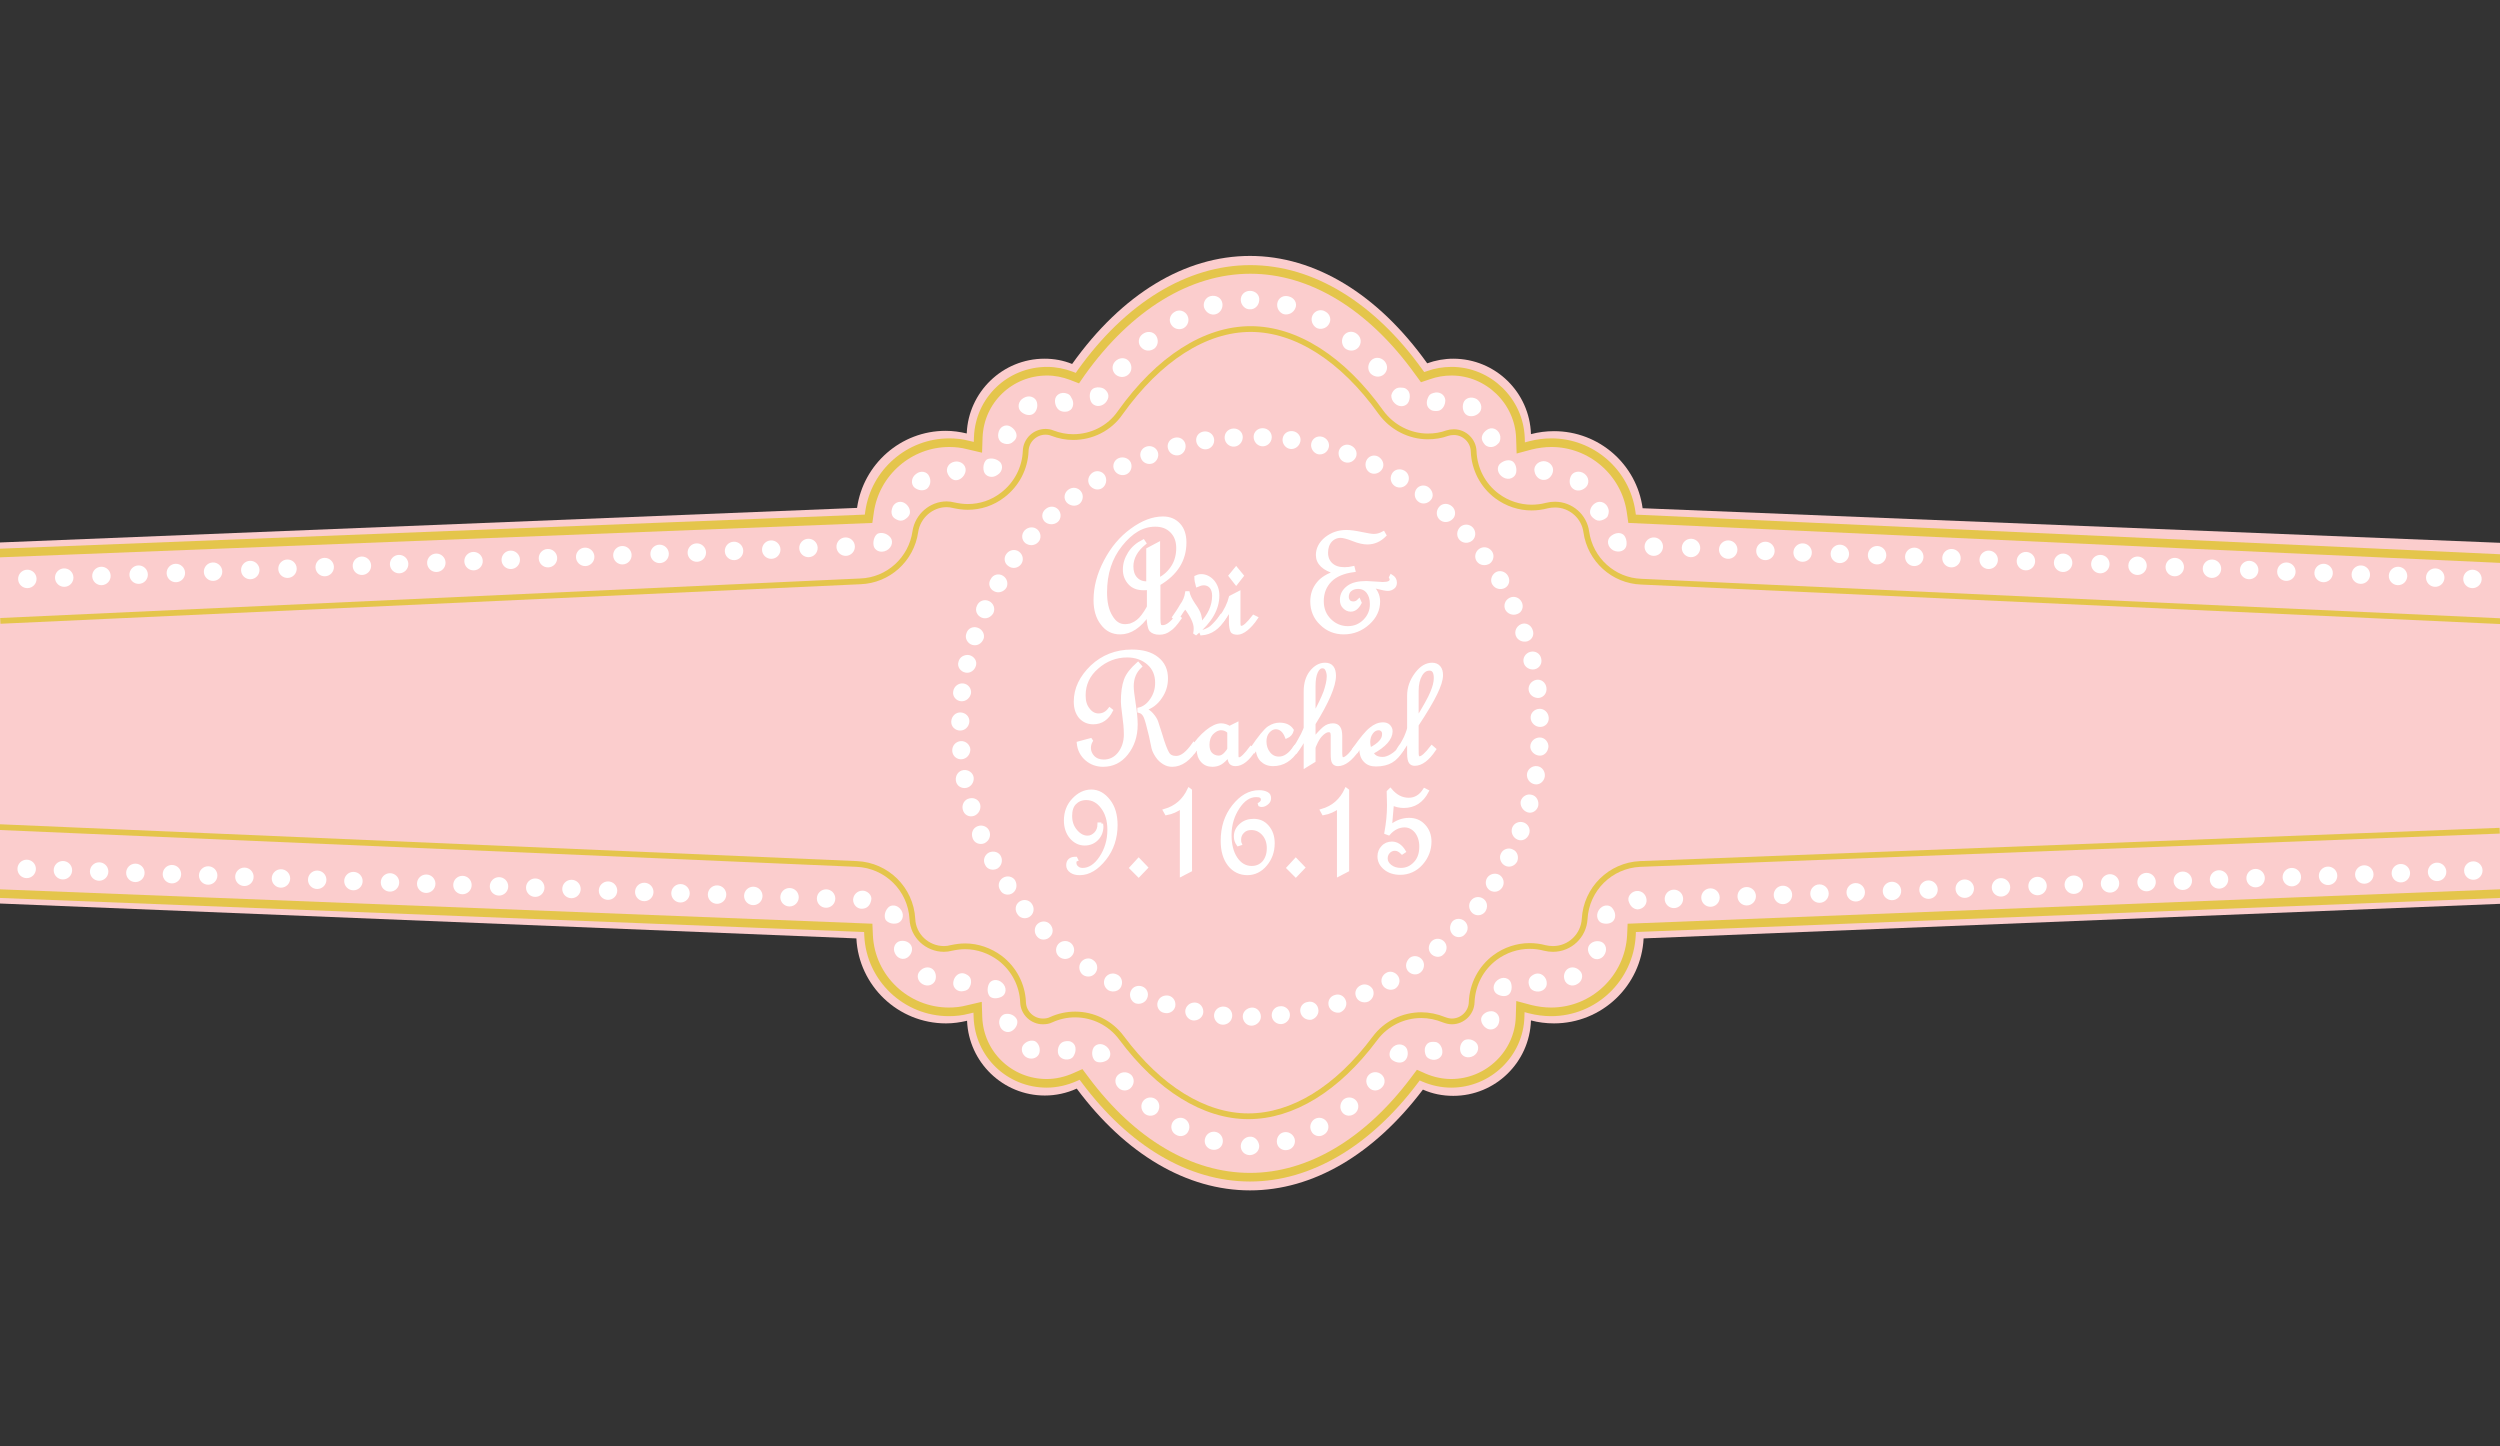 <?xml version="1.0" encoding="utf-8"?>
<!-- Generator: Adobe Illustrator 16.0.0, SVG Export Plug-In . SVG Version: 6.00 Build 0)  -->
<!DOCTYPE svg PUBLIC "-//W3C//DTD SVG 1.1//EN" "http://www.w3.org/Graphics/SVG/1.1/DTD/svg11.dtd">
<svg version="1.1" id="Layer_2" xmlns="http://www.w3.org/2000/svg" xmlns:xlink="http://www.w3.org/1999/xlink" x="0px" y="0px"
	 width="759px" height="439px" viewBox="0 0 759 439" style="enable-background:new 0 0 759 439;" xml:space="preserve">
<rect x="0" y="0" width="759" height="439" fill="#333333" stroke="none"/>
<style type="text/css">
<![CDATA[
	.st0{fill:#4659A7;}
	.st1{fill:#7DA0D4;}
	.st2{fill:#7F5E26;}
	.st3{fill:#151943;}
	.st4{fill:#171719;}
	.st5{fill:#172919;}
	.st6{fill:#18331B;}
	.st7{fill:#E72834;}
	.st8{fill:#E7E9E9;}
	.st9{fill:#E8EAEA;}
	.st10{fill-rule:evenodd;clip-rule:evenodd;fill:none;stroke:#E4C54B;stroke-width:1.746;stroke-miterlimit:10;}
	.st11{fill:#EAE71E;}
	.st12{fill:#EB185B;}
	.st13{fill:#EC2127;}
	.st14{fill:#503C2C;}
	.st15{fill:#507FC1;}
	.st16{fill:#542D8B;}
	.st17{fill:#8C6828;}
	.st18{fill:#BF2327;}
	.st19{fill:#231F20;}
	.st20{fill:#F7F3A3;}
	.st21{fill-rule:evenodd;clip-rule:evenodd;fill:none;stroke:#E4C54B;stroke-width:2.619;stroke-miterlimit:10;}
	.st22{fill:#C2922E;}
	.st23{fill:#C597C5;}
	.st24{fill:#966828;}
	.st25{fill:#2B378B;}
	.st26{fill:#FAA532;}
	.st27{fill:#FBCA28;}
	.st28{fill:#FBCD36;}
	.st29{fill-rule:evenodd;clip-rule:evenodd;}
	.st30{fill:#FFFFFF;}
	.st31{fill-rule:evenodd;clip-rule:evenodd;fill:#F0CEE3;}
	.st32{fill:#FFFFFF;stroke:#7DA0D4;stroke-miterlimit:10;}
	.st33{fill:none;}
	.st34{fill:#231F20;stroke:#231F20;stroke-width:0.5;stroke-miterlimit:10;}
	.st35{fill:#679B9B;}
	.st36{fill:#9B732B;}
	.st37{fill:#CB7361;}
	.st38{fill:#CC2228;}
	.st39{fill:#311C10;}
	.st40{fill:#EC2127;stroke:#EC2127;stroke-width:0.5;stroke-miterlimit:10;}
	.st41{fill:#381414;}
	.st42{fill-rule:evenodd;clip-rule:evenodd;fill:#FBCDCD;}
	.st43{fill:#010101;}
	.st44{fill-rule:evenodd;clip-rule:evenodd;fill:#FFFFFF;}
	.st45{fill:#FFFFFF;stroke:#FFFFFF;stroke-miterlimit:10;}
	.st46{fill-rule:evenodd;clip-rule:evenodd;fill:#641E0F;}
	.st47{fill:#D3D3D3;}
	.st48{fill:#060707;}
	.st49{fill:#080908;}
	.st50{fill:#721212;}
	.st51{fill:#0E8141;}
	.st52{fill:#424143;}
	.st53{fill:#4259A8;}
]]>
</style>
<g id="XMLID_10523_">
	<path id="XMLID_7046_" fill-rule="evenodd" clip-rule="evenodd" fill="#FBCDCD" d="M379.5,361.4c-19.2,0-37.8-11-52.6-30.9c-3.1,1.4-6.4,2.1-9.7,2.1
		c-12.7,0-23.1-10.1-23.6-22.7c-2.1,0.5-4.2,0.8-6.4,0.8c-14.6,0-26.5-11.5-27.2-25.8L-0.2,274.3V164.7l260.4-10.5
		c1.9-13.3,13.3-23.4,26.9-23.4c2.2,0,4.3,0.3,6.4,0.8c0.5-12.6,10.9-22.7,23.6-22.7c2.9,0,5.7,0.5,8.4,1.6
		c15.1-21.2,34.2-32.8,54-32.8c19.7,0,38.8,11.6,53.8,32.6c2.5-0.9,5.2-1.4,7.9-1.4c12.8,0,23.2,10.2,23.6,22.9
		c2.3-0.6,4.6-0.9,7-0.9c13.7,0,25.1,10.1,26.9,23.4l260.4,10.5v109.6l-260.1,10.5c-0.7,14.4-12.7,25.8-27.2,25.8
		c-2.4,0-4.8-0.3-7-0.9c-0.4,12.7-10.8,22.9-23.6,22.9c-3.2,0-6.3-0.6-9.2-1.9C417.1,350.5,398.6,361.4,379.5,361.4z"/>
<g id="part1">
		<ellipse id="XMLID_7045_" transform="matrix(0.999 -3.956782e-002 3.956782e-002 0.999 -6.949 0.464)" fill-rule="evenodd" clip-rule="evenodd" fill="#FFFFFF" cx="8.3" cy="175.8" rx="2.8" ry="2.8"/>
		<ellipse id="XMLID_7043_" transform="matrix(0.999 -3.956098e-002 3.956098e-002 0.999 -6.922 0.91)" fill-rule="evenodd" clip-rule="evenodd" fill="#FFFFFF" cx="19.5" cy="175.4" rx="2.8" ry="2.8"/>
		<ellipse id="XMLID_7041_" transform="matrix(0.999 -3.956782e-002 3.956782e-002 0.999 -6.896 1.357)" fill-rule="evenodd" clip-rule="evenodd" fill="#FFFFFF" cx="30.8" cy="174.9" rx="2.8" ry="2.8"/>
		<ellipse id="XMLID_7039_" transform="matrix(0.999 -3.956098e-002 3.956098e-002 0.999 -6.869 1.804)" fill-rule="evenodd" clip-rule="evenodd" fill="#FFFFFF" cx="42.1" cy="174.5" rx="2.8" ry="2.8"/>
		<ellipse id="XMLID_7037_" transform="matrix(0.999 -3.956098e-002 3.956098e-002 0.999 -6.842 2.25)" fill-rule="evenodd" clip-rule="evenodd" fill="#FFFFFF" cx="53.4" cy="174" rx="2.8" ry="2.8"/>
		<ellipse id="XMLID_7035_" transform="matrix(0.999 -3.938850e-002 3.938850e-002 0.999 -6.786 2.684)" fill-rule="evenodd" clip-rule="evenodd" fill="#FFFFFF" cx="64.7" cy="173.6" rx="2.8" ry="2.8"/>
		<ellipse id="XMLID_7033_" transform="matrix(0.999 -3.956098e-002 3.956098e-002 0.999 -6.789 3.143)" fill-rule="evenodd" clip-rule="evenodd" fill="#FFFFFF" cx="76" cy="173.1" rx="2.8" ry="2.8"/>
		<ellipse id="XMLID_7031_" transform="matrix(0.999 -3.956098e-002 3.956098e-002 0.999 -6.763 3.59)" fill-rule="evenodd" clip-rule="evenodd" fill="#FFFFFF" cx="87.3" cy="172.7" rx="2.8" ry="2.8"/>
		<ellipse id="XMLID_7029_" transform="matrix(0.999 -3.956098e-002 3.956098e-002 0.999 -6.736 4.036)" fill-rule="evenodd" clip-rule="evenodd" fill="#FFFFFF" cx="98.6" cy="172.2" rx="2.8" ry="2.8"/>
		<ellipse id="XMLID_7027_" transform="matrix(0.999 -3.956098e-002 3.956098e-002 0.999 -6.71 4.483)" fill-rule="evenodd" clip-rule="evenodd" fill="#FFFFFF" cx="109.9" cy="171.8" rx="2.8" ry="2.8"/>
		<ellipse id="XMLID_7025_" transform="matrix(0.999 -3.956098e-002 3.956098e-002 0.999 -6.683 4.929)" fill-rule="evenodd" clip-rule="evenodd" fill="#FFFFFF" cx="121.2" cy="171.3" rx="2.8" ry="2.8"/>
		<ellipse id="XMLID_7023_" transform="matrix(0.999 -3.956098e-002 3.956098e-002 0.999 -6.657 5.376)" fill-rule="evenodd" clip-rule="evenodd" fill="#FFFFFF" cx="132.5" cy="170.9" rx="2.8" ry="2.8"/>
		<ellipse id="XMLID_7021_" transform="matrix(0.999 -3.956098e-002 3.956098e-002 0.999 -6.63 5.822)" fill-rule="evenodd" clip-rule="evenodd" fill="#FFFFFF" cx="143.8" cy="170.4" rx="2.8" ry="2.8"/>
		<ellipse id="XMLID_7019_" transform="matrix(0.999 -3.956098e-002 3.956098e-002 0.999 -6.604 6.269)" fill-rule="evenodd" clip-rule="evenodd" fill="#FFFFFF" cx="155.1" cy="170" rx="2.8" ry="2.8"/>
		<ellipse id="XMLID_7017_" transform="matrix(0.999 -3.938850e-002 3.938850e-002 0.999 -6.549 6.686)" fill-rule="evenodd" clip-rule="evenodd" fill="#FFFFFF" cx="166.4" cy="169.5" rx="2.8" ry="2.8"/>
		<ellipse id="XMLID_7015_" transform="matrix(0.999 -3.956098e-002 3.956098e-002 0.999 -6.551 7.162)" fill-rule="evenodd" clip-rule="evenodd" fill="#FFFFFF" cx="177.7" cy="169.1" rx="2.8" ry="2.8"/>
		<ellipse id="XMLID_7013_" transform="matrix(0.999 -3.974033e-002 3.974033e-002 0.999 -6.553 7.644)" fill-rule="evenodd" clip-rule="evenodd" fill="#FFFFFF" cx="189" cy="168.6" rx="2.8" ry="2.8"/>
		<ellipse id="XMLID_7011_" transform="matrix(0.999 -3.956098e-002 3.956098e-002 0.999 -6.497 8.055)" fill-rule="evenodd" clip-rule="evenodd" fill="#FFFFFF" cx="200.3" cy="168.2" rx="2.8" ry="2.8"/>
		<ellipse id="XMLID_7009_" transform="matrix(0.999 -3.939530e-002 3.939530e-002 0.999 -6.444 8.466)" fill-rule="evenodd" clip-rule="evenodd" fill="#FFFFFF" cx="211.6" cy="167.8" rx="2.8" ry="2.8"/>
		<ellipse id="XMLID_7007_" transform="matrix(0.999 -3.956098e-002 3.956098e-002 0.999 -6.444 8.948)" fill-rule="evenodd" clip-rule="evenodd" fill="#FFFFFF" cx="222.9" cy="167.3" rx="2.8" ry="2.8"/>
		<ellipse id="XMLID_7005_" transform="matrix(0.999 -3.956098e-002 3.956098e-002 0.999 -6.418 9.395)" fill-rule="evenodd" clip-rule="evenodd" fill="#FFFFFF" cx="234.2" cy="166.9" rx="2.8" ry="2.8"/>
		<ellipse id="XMLID_7003_" transform="matrix(0.999 -3.956098e-002 3.956098e-002 0.999 -6.391 9.841)" fill-rule="evenodd" clip-rule="evenodd" fill="#FFFFFF" cx="245.5" cy="166.4" rx="2.8" ry="2.8"/>
		<ellipse id="XMLID_7001_" transform="matrix(0.999 -3.956782e-002 3.956782e-002 0.999 -6.366 10.29)" fill-rule="evenodd" clip-rule="evenodd" fill="#FFFFFF" cx="256.8" cy="166" rx="2.8" ry="2.8"/>
		<path id="XMLID_6999_" fill-rule="evenodd" clip-rule="evenodd" fill="#FFFFFF" d="M270.1,162.9c1.2,1.1,0.9,3.2-0.9,4.2c-1.9,1-3.8,0-4-1.6c-0.2-1.5,0.4-3,1.3-3.5
		C267.5,161.6,269,161.8,270.1,162.9z"/>
		<path id="XMLID_6997_" fill-rule="evenodd" clip-rule="evenodd" fill="#FFFFFF" d="M274.4,152.6c1.4,0.7,2.1,2.2,1.8,3.4c-0.2,0.6-0.6,1.1-1.2,1.5
		c-0.6,0.5-1.4,0.7-2.1,0.5s-1.4-0.6-1.8-1.1c-0.4-0.6-0.6-1.5-0.3-2.4C271.2,152.7,273,151.9,274.4,152.6z"/>
		<path id="XMLID_6995_" fill-rule="evenodd" clip-rule="evenodd" fill="#FFFFFF" d="M282.1,144.6c0.7,1.4,0.3,3-0.7,3.8c-1,0.7-2.6,0.6-3.8-0.4c-1.1-1-1-3,0.5-4.1
		C279.6,142.7,281.5,143.2,282.1,144.6z"/>
		<path id="XMLID_6993_" fill-rule="evenodd" clip-rule="evenodd" fill="#FFFFFF" d="M293.1,143.3c-0.4,1.5-1.7,2.5-2.9,2.5c-1.2,0-2.4-1.2-2.7-2.7c-0.2-1.6,1.1-3,3-3
		C292.4,140.2,293.5,141.8,293.1,143.3z"/>
		<path id="XMLID_6991_" fill-rule="evenodd" clip-rule="evenodd" fill="#FFFFFF" d="M303.3,140c1.3,0.9,1.3,3.1-0.5,4.2c-1.7,1.2-3.7,0.4-4.1-1.1c-0.4-1.5,0.1-3,0.9-3.6
		C300.5,139,302.1,139.1,303.3,140z"/>
		<path id="XMLID_6989_" fill-rule="evenodd" clip-rule="evenodd" fill="#FFFFFF" d="M306.6,129.4c1.4,0.7,2.2,2.1,2,3.2c-0.1,0.6-0.5,1.1-1,1.5c-0.5,0.5-1.3,0.8-2.1,0.7
		c-0.8-0.1-1.5-0.4-1.9-0.9c-0.5-0.6-0.7-1.5-0.5-2.4C303.4,129.6,305.2,128.7,306.6,129.4z"/>
		<path id="XMLID_6987_" fill-rule="evenodd" clip-rule="evenodd" fill="#FFFFFF" d="M314.8,122.1c0.4,1.5-0.2,3-1.2,3.6c-1,0.6-2.6,0.3-3.7-0.8c-1.1-1.1-0.8-3.2,0.9-4.1
		C312.5,119.8,314.4,120.6,314.8,122.1z"/>
		<path id="XMLID_6985_" fill-rule="evenodd" clip-rule="evenodd" fill="#FFFFFF" d="M325.8,122.9c-0.1,0.8-0.5,1.5-1.2,1.8c-0.6,0.4-1.8,0.4-2.5,0.1
		c-1.1-0.4-1.9-1.8-1.8-3.3c0.1-1.6,1.8-2.7,3.7-2c0.8,0.3,1,0.7,1.3,1.3C325.7,121.4,325.9,122.2,325.8,122.9z"/>
		<path id="XMLID_6983_" fill-rule="evenodd" clip-rule="evenodd" fill="#FFFFFF" d="M335.4,118.2c0.6,0.5,1,1.1,1.1,1.8c0.1,0.8-0.3,1.7-1,2.4c-1.5,1.4-3.6,1-4.3-0.5
		c-0.6-1.4-0.4-3,0.4-3.7c0.4-0.4,0.9-0.5,1.6-0.6C334,117.6,334.8,117.7,335.4,118.2z"/>
		<path id="XMLID_6981_" fill-rule="evenodd" clip-rule="evenodd" fill="#FFFFFF" d="M342.6,109.5c1.1,1.1,1.2,2.9,0.2,4c-1,1.1-2.7,1.3-4,0.3c-1.2-1-1.4-2.8-0.3-4
		C339.7,108.5,341.5,108.4,342.6,109.5z"/>
		<path id="XMLID_6979_" fill-rule="evenodd" clip-rule="evenodd" fill="#FFFFFF" d="M350.9,101.8c0.9,1.2,0.8,3-0.4,4c-1.2,0.9-2.9,0.9-4-0.3c-1.1-1.1-1-3,0.3-4
		C348.2,100.4,350,100.6,350.9,101.8z"/>
		<path id="XMLID_6977_" fill-rule="evenodd" clip-rule="evenodd" fill="#FFFFFF" d="M360.5,95.8c0.7,1.4,0.2,3-1.1,3.8c-1.3,0.7-3,0.3-3.8-1c-0.9-1.3-0.4-3.1,1-3.9
		C358,93.8,359.8,94.4,360.5,95.8z"/>
		<path id="XMLID_6975_" fill-rule="evenodd" clip-rule="evenodd" fill="#FFFFFF" d="M371.1,92c0.3,1.5-0.6,3-2,3.4c-1.4,0.4-2.9-0.4-3.5-1.9c-0.5-1.4,0.3-3.2,1.9-3.6
		C369.2,89.5,370.8,90.4,371.1,92z"/>
		<path id="XMLID_6973_" fill-rule="evenodd" clip-rule="evenodd" fill="#FFFFFF" d="M382.3,91.2c-0.1,1.6-1.4,2.8-2.8,2.7c-1.4,0.1-2.7-1.2-2.8-2.7
		c-0.1-1.6,1.1-2.9,2.8-2.9C381.2,88.3,382.5,89.6,382.3,91.2z"/>
		<path id="XMLID_6971_" fill-rule="evenodd" clip-rule="evenodd" fill="#FFFFFF" d="M393.3,93.5c-0.6,1.5-2.1,2.2-3.5,1.9c-1.4-0.4-2.3-1.9-2-3.4c0.3-1.6,1.9-2.5,3.5-2
		C393,90.4,393.9,92.1,393.3,93.5z"/>
		<path id="XMLID_6969_" fill-rule="evenodd" clip-rule="evenodd" fill="#FFFFFF" d="M403.4,98.5c-0.8,1.3-2.6,1.7-3.8,1c-1.2-0.8-1.8-2.4-1.1-3.8c0.7-1.4,2.5-2,3.9-1.1
		C403.9,95.4,404.3,97.2,403.4,98.5z"/>
		<path id="XMLID_6967_" fill-rule="evenodd" clip-rule="evenodd" fill="#FFFFFF" d="M412.4,105.5c-1.1,1.2-2.8,1.2-4,0.3c-1.1-1-1.3-2.7-0.4-4c1-1.3,2.8-1.4,4-0.4
		C413.4,102.5,413.4,104.3,412.4,105.5z"/>
		<path id="XMLID_6965_" fill-rule="evenodd" clip-rule="evenodd" fill="#FFFFFF" d="M420.1,113.7c-1.2,1-2.9,0.8-4-0.3c-1-1.1-0.9-2.9,0.2-4c1.1-1.1,2.9-1,4,0.2
		C421.5,110.9,421.3,112.7,420.1,113.7z"/>
		<path id="XMLID_6963_" fill-rule="evenodd" clip-rule="evenodd" fill="#FFFFFF" d="M427.7,121.9c-0.6,1.5-2.7,2-4.2,0.6c-0.8-0.7-1.1-1.6-1.1-2.4c0.1-0.7,0.5-1.4,1.1-1.9
		c0.6-0.5,1.4-0.6,2.1-0.5c0.7,0,1.2,0.2,1.6,0.6C428,118.9,428.3,120.4,427.7,121.9z"/>
		<path id="XMLID_6936_" fill-rule="evenodd" clip-rule="evenodd" fill="#FFFFFF" d="M438.8,121.5c0,1.6-0.9,2.9-2,3.2c-0.4,0.1-1.6,0.2-2.3-0.2c-0.7-0.4-1.2-1-1.3-1.8
		c-0.1-0.8,0.1-1.5,0.4-2.1c0.3-0.6,0.5-1,1.6-1.3C437.1,118.7,438.7,119.9,438.8,121.5z"/>
		<path id="XMLID_6934_" fill-rule="evenodd" clip-rule="evenodd" fill="#FFFFFF" d="M449,125.4c-1.1,1.1-2.8,1.2-3.7,0.6c-1-0.6-1.5-2.2-1-3.7c0.5-1.5,2.4-2.1,4.1-1.1
		C450,122.4,450.1,124.4,449,125.4z"/>
		<path id="XMLID_6932_" fill-rule="evenodd" clip-rule="evenodd" fill="#FFFFFF" d="M453,135.7c-0.8,0.1-1.5-0.1-2.1-0.6c-0.6-0.7-0.9-1.2-1-1.8c-0.2-1.1,0.7-2.5,2.1-3.1
		c1.4-0.6,3.2,0.4,3.5,2.3c0.1,1-0.2,1.9-0.7,2.2C454.4,135.2,453.7,135.6,453,135.7z"/>
		<path id="XMLID_6930_" fill-rule="evenodd" clip-rule="evenodd" fill="#FFFFFF" d="M460.3,143.5c-0.3,1.5-2.2,2.5-4,1.4c-1.8-1.1-2-3.2-0.8-4.2c1.2-1,2.7-1.2,3.6-0.7
		C460,140.5,460.6,142,460.3,143.5z"/>
		<path id="XMLID_6928_" fill-rule="evenodd" clip-rule="evenodd" fill="#FFFFFF" d="M471.5,143c-0.2,1.5-1.4,2.7-2.7,2.7c-1.3,0.1-2.6-0.9-2.9-2.5
		c-0.4-1.5,0.8-3.1,2.7-3.2C470.4,140,471.7,141.5,471.5,143z"/>
		<path id="XMLID_6926_" fill-rule="evenodd" clip-rule="evenodd" fill="#FFFFFF" d="M481.4,148c-1.2,1.1-2.8,1.2-3.8,0.4c-1-0.7-1.4-2.3-0.7-3.8c0.6-1.4,2.6-1.9,4.1-0.8
		C482.5,144.9,482.6,146.9,481.4,148z"/>
		<path id="XMLID_6924_" fill-rule="evenodd" clip-rule="evenodd" fill="#FFFFFF" d="M486.1,158c-0.8,0.2-1.5,0-2.1-0.5c-0.6-0.4-1-0.9-1.2-1.5c-0.3-1.2,0.4-2.7,1.8-3.4
		c1.4-0.7,3.2,0.1,3.7,1.9c0.3,0.9,0,1.8-0.3,2.4C487.6,157.4,486.9,157.8,486.1,158z"/>
		<path id="XMLID_6922_" fill-rule="evenodd" clip-rule="evenodd" fill="#FFFFFF" d="M493.8,165.5c-0.2,1.6-2.1,2.5-4,1.6c-1.8-1-2.1-3.1-0.9-4.2c1.2-1.1,2.7-1.3,3.6-0.8
		C493.4,162.5,494,164,493.8,165.5z"/>
		<ellipse id="XMLID_6920_" transform="matrix(0.999 3.956782e-002 -3.956782e-002 0.999 6.96 -19.742)" fill-rule="evenodd" clip-rule="evenodd" fill="#FFFFFF" cx="502.2" cy="166" rx="2.8" ry="2.8"/>
		<ellipse id="XMLID_6918_" transform="matrix(0.999 3.956098e-002 -3.956098e-002 0.999 6.986 -20.185)" fill-rule="evenodd" clip-rule="evenodd" fill="#FFFFFF" cx="513.5" cy="166.4" rx="2.8" ry="2.8"/>
		<ellipse id="XMLID_6916_" transform="matrix(0.999 3.956782e-002 -3.956782e-002 0.999 7.013 -20.636)" fill-rule="evenodd" clip-rule="evenodd" fill="#FFFFFF" cx="524.8" cy="166.9" rx="2.8" ry="2.8"/>
		<ellipse id="XMLID_6914_" transform="matrix(0.999 3.938850e-002 -3.938850e-002 0.999 7.006 -20.987)" fill-rule="evenodd" clip-rule="evenodd" fill="#FFFFFF" cx="536.1" cy="167.3" rx="2.8" ry="2.8"/>
		<ellipse id="XMLID_6912_" transform="matrix(0.999 3.938850e-002 -3.938850e-002 0.999 7.032 -21.432)" fill-rule="evenodd" clip-rule="evenodd" fill="#FFFFFF" cx="547.4" cy="167.8" rx="2.8" ry="2.8"/>
		<ellipse id="XMLID_6910_" transform="matrix(0.999 3.956098e-002 -3.956098e-002 0.999 7.092 -21.971)" fill-rule="evenodd" clip-rule="evenodd" fill="#FFFFFF" cx="558.7" cy="168.2" rx="2.8" ry="2.8"/>
		<ellipse id="XMLID_6908_" transform="matrix(0.999 3.973347e-002 -3.973347e-002 0.999 7.151 -22.515)" fill-rule="evenodd" clip-rule="evenodd" fill="#FFFFFF" cx="570" cy="168.6" rx="2.8" ry="2.8"/>
		<ellipse id="XMLID_6906_" transform="matrix(0.999 3.956098e-002 -3.956098e-002 0.999 7.145 -22.865)" fill-rule="evenodd" clip-rule="evenodd" fill="#FFFFFF" cx="581.3" cy="169.1" rx="2.8" ry="2.8"/>
		<ellipse id="XMLID_6904_" transform="matrix(0.999 3.938850e-002 -3.938850e-002 0.999 7.138 -23.21)" fill-rule="evenodd" clip-rule="evenodd" fill="#FFFFFF" cx="592.6" cy="169.5" rx="2.8" ry="2.8"/>
		<ellipse id="XMLID_6902_" transform="matrix(0.999 3.956098e-002 -3.956098e-002 0.999 7.198 -23.758)" fill-rule="evenodd" clip-rule="evenodd" fill="#FFFFFF" cx="603.9" cy="170" rx="2.8" ry="2.8"/>
		<ellipse id="XMLID_6900_" transform="matrix(0.999 3.956098e-002 -3.956098e-002 0.999 7.224 -24.204)" fill-rule="evenodd" clip-rule="evenodd" fill="#FFFFFF" cx="615.2" cy="170.4" rx="2.8" ry="2.8"/>
		<ellipse id="XMLID_6898_" transform="matrix(0.999 3.956098e-002 -3.956098e-002 0.999 7.251 -24.651)" fill-rule="evenodd" clip-rule="evenodd" fill="#FFFFFF" cx="626.5" cy="170.9" rx="2.8" ry="2.8"/>
		<ellipse id="XMLID_6896_" transform="matrix(0.999 3.956098e-002 -3.956098e-002 0.999 7.277 -25.097)" fill-rule="evenodd" clip-rule="evenodd" fill="#FFFFFF" cx="637.8" cy="171.3" rx="2.8" ry="2.8"/>
		<ellipse id="XMLID_6894_" transform="matrix(0.999 3.956782e-002 -3.956782e-002 0.999 7.305 -25.548)" fill-rule="evenodd" clip-rule="evenodd" fill="#FFFFFF" cx="649.1" cy="171.8" rx="2.8" ry="2.8"/>
		<ellipse id="XMLID_6892_" transform="matrix(0.999 3.956098e-002 -3.956098e-002 0.999 7.33 -25.99)" fill-rule="evenodd" clip-rule="evenodd" fill="#FFFFFF" cx="660.4" cy="172.2" rx="2.8" ry="2.8"/>
		<ellipse id="XMLID_6890_" transform="matrix(0.999 3.956098e-002 -3.956098e-002 0.999 7.357 -26.437)" fill-rule="evenodd" clip-rule="evenodd" fill="#FFFFFF" cx="671.7" cy="172.7" rx="2.8" ry="2.8"/>
		<ellipse id="XMLID_6888_" transform="matrix(0.999 3.956098e-002 -3.956098e-002 0.999 7.383 -26.884)" fill-rule="evenodd" clip-rule="evenodd" fill="#FFFFFF" cx="683" cy="173.1" rx="2.8" ry="2.8"/>
		<ellipse id="XMLID_6886_" transform="matrix(0.999 3.938850e-002 -3.938850e-002 0.999 7.375 -27.212)" fill-rule="evenodd" clip-rule="evenodd" fill="#FFFFFF" cx="694.3" cy="173.6" rx="2.8" ry="2.8"/>
		<ellipse id="XMLID_6884_" transform="matrix(0.999 3.956782e-002 -3.956782e-002 0.999 7.438 -27.781)" fill-rule="evenodd" clip-rule="evenodd" fill="#FFFFFF" cx="705.6" cy="174" rx="2.8" ry="2.8"/>
		<ellipse id="XMLID_6882_" transform="matrix(0.999 3.956098e-002 -3.956098e-002 0.999 7.463 -28.223)" fill-rule="evenodd" clip-rule="evenodd" fill="#FFFFFF" cx="716.9" cy="174.5" rx="2.8" ry="2.8"/>
		<ellipse id="XMLID_6880_" transform="matrix(0.999 3.956782e-002 -3.956782e-002 0.999 7.491 -28.675)" fill-rule="evenodd" clip-rule="evenodd" fill="#FFFFFF" cx="728.2" cy="174.9" rx="2.8" ry="2.8"/>
		<ellipse id="XMLID_6878_" transform="matrix(0.999 3.956098e-002 -3.956098e-002 0.999 7.516 -29.116)" fill-rule="evenodd" clip-rule="evenodd" fill="#FFFFFF" cx="739.5" cy="175.4" rx="2.8" ry="2.8"/>
		<ellipse id="XMLID_6876_" transform="matrix(0.999 3.956782e-002 -3.956782e-002 0.999 7.544 -29.568)" fill-rule="evenodd" clip-rule="evenodd" fill="#FFFFFF" cx="750.8" cy="175.8" rx="2.8" ry="2.8"/>
		<path id="XMLID_6871_" class="st21" d="M-0.2,167.9l263.9-10.4l0.3-2.1c1.7-12,12.1-21,24.2-21c1.9,0,3.8,0.2,5.7,0.7l3,0.7l0.1-3
		c0.4-11.3,9.6-20.1,20.9-20.1c2.5,0,5,0.5,7.4,1.4l1.8,0.7l1.1-1.6c14.4-20.2,32.7-31.4,51.4-31.4c18.6,0,36.8,11.1,51.2,31.2
		l1.1,1.5l1.8-0.6c2.2-0.8,4.6-1.2,7-1.2c11.2,0,20.5,9.1,20.9,20.2l0.1,3.1l3-0.8c2-0.5,4.2-0.8,6.3-0.8c12.1,0,22.5,9,24.2,21
		l0.3,2.1l263.9,12.1"/>
		<g id="XMLID_6868_">
			<path id="XMLID_6870_" class="st10" d="M758.9,252.2l-260.9,10.1c-9.1,0.4-16.4,7.6-16.9,16.7c-0.3,5.1-4.5,9.1-9.6,9.1
				c-0.8,0-1.7-0.1-2.5-0.3c-1.5-0.4-3-0.6-4.6-0.6c-3.7,0-7.4,1.2-10.5,3.5c-4.3,3.2-6.9,8.2-7.1,13.6c-0.1,3.2-2.8,5.8-6,5.8
				c-0.8,0-1.6-0.2-2.4-0.5c-2.2-0.9-4.6-1.4-6.9-1.4c-5.4,0-10.7,2.5-14.1,7.1c-11.4,15.3-25,23.6-38.4,23.6
				c-13.4,0-27.1-8.5-38.5-23.8c-3.4-4.6-8.7-7.1-14.1-7.1c-2.4,0-4.9,0.5-7.3,1.6c-0.8,0.4-1.6,0.5-2.5,0.5c-3.2,0-5.9-2.6-6-5.8
				c-0.2-5.3-2.8-10.2-7-13.4c-3.1-2.3-6.8-3.6-10.6-3.6c-1.4,0-2.8,0.2-4.2,0.5c-0.7,0.2-1.5,0.3-2.2,0.3c-5.1,0-9.4-4-9.6-9.1
				c-0.5-9.1-7.8-16.3-16.9-16.7L-0.5,251.1"/>
			<path id="XMLID_6869_" class="st10" d="M0.1,188.5l261.1-12c8.5-0.3,15.5-6.7,16.7-15.1c0.7-4.7,4.8-8.3,9.5-8.3
				c0.7,0,1.5,0.1,2.2,0.3c1.4,0.3,2.8,0.5,4.2,0.5c3.8,0,7.5-1.2,10.6-3.6c4.2-3.2,6.8-8.1,7-13.4c0.1-3.2,2.8-5.8,6-5.8
				c0.7,0,1.4,0.1,2.1,0.4c2.1,0.8,4.2,1.2,6.3,1.2c5.6,0,11-2.6,14.3-7.4c11.7-16.4,25.8-25.4,39.6-25.4c13.8,0,27.9,9,39.5,25.2
				c3.4,4.7,8.8,7.4,14.3,7.4c2,0,4-0.3,5.9-1c0.6-0.2,1.3-0.3,2-0.3c3.2,0,5.9,2.6,6,5.8c0.2,5.4,2.8,10.4,7.1,13.6
				c3.1,2.3,6.8,3.5,10.5,3.5c1.5,0,3.1-0.2,4.6-0.6c0.8-0.2,1.6-0.3,2.5-0.3c4.8,0,8.9,3.6,9.5,8.3c1.2,8.4,8.2,14.8,16.7,15.1
				l261.1,12"/>
		</g>
	</g>
<g id="part2">
		<circle id="XMLID_6867_" fill-rule="evenodd" clip-rule="evenodd" fill="#FFFFFF" cx="750.9" cy="264.3" r="2.8"/>
		<circle id="XMLID_6865_" fill-rule="evenodd" clip-rule="evenodd" fill="#FFFFFF" cx="739.9" cy="264.7" r="2.8"/>
		<circle id="XMLID_6863_" fill-rule="evenodd" clip-rule="evenodd" fill="#FFFFFF" cx="728.9" cy="265.1" r="2.8"/>
		<circle id="XMLID_6861_" fill-rule="evenodd" clip-rule="evenodd" fill="#FFFFFF" cx="717.8" cy="265.5" r="2.8"/>
		<circle id="XMLID_6859_" fill-rule="evenodd" clip-rule="evenodd" fill="#FFFFFF" cx="706.8" cy="265.9" r="2.8"/>
		<circle id="XMLID_6857_" fill-rule="evenodd" clip-rule="evenodd" fill="#FFFFFF" cx="695.8" cy="266.3" r="2.8"/>
		<circle id="XMLID_6855_" fill-rule="evenodd" clip-rule="evenodd" fill="#FFFFFF" cx="684.8" cy="266.6" r="2.8"/>
		<circle id="XMLID_6853_" fill-rule="evenodd" clip-rule="evenodd" fill="#FFFFFF" cx="673.7" cy="267" r="2.8"/>
		<circle id="XMLID_6851_" fill-rule="evenodd" clip-rule="evenodd" fill="#FFFFFF" cx="662.7" cy="267.4" r="2.8"/>
		<circle id="XMLID_6849_" fill-rule="evenodd" clip-rule="evenodd" fill="#FFFFFF" cx="651.7" cy="267.8" r="2.8"/>
		<circle id="XMLID_6847_" fill-rule="evenodd" clip-rule="evenodd" fill="#FFFFFF" cx="640.6" cy="268.2" r="2.8"/>
		<circle id="XMLID_6845_" fill-rule="evenodd" clip-rule="evenodd" fill="#FFFFFF" cx="629.6" cy="268.6" r="2.8"/>
		<circle id="XMLID_6843_" fill-rule="evenodd" clip-rule="evenodd" fill="#FFFFFF" cx="618.6" cy="269" r="2.8"/>
		<circle id="XMLID_6841_" fill-rule="evenodd" clip-rule="evenodd" fill="#FFFFFF" cx="607.5" cy="269.4" r="2.8"/>
		<circle id="XMLID_6839_" fill-rule="evenodd" clip-rule="evenodd" fill="#FFFFFF" cx="596.5" cy="269.8" r="2.8"/>
		<circle id="XMLID_6837_" fill-rule="evenodd" clip-rule="evenodd" fill="#FFFFFF" cx="585.5" cy="270.1" r="2.8"/>
		<circle id="XMLID_6835_" fill-rule="evenodd" clip-rule="evenodd" fill="#FFFFFF" cx="574.4" cy="270.5" r="2.8"/>
		<circle id="XMLID_6833_" fill-rule="evenodd" clip-rule="evenodd" fill="#FFFFFF" cx="563.4" cy="270.9" r="2.8"/>
		<circle id="XMLID_6831_" fill-rule="evenodd" clip-rule="evenodd" fill="#FFFFFF" cx="552.4" cy="271.3" r="2.8"/>
		<circle id="XMLID_6829_" fill-rule="evenodd" clip-rule="evenodd" fill="#FFFFFF" cx="541.3" cy="271.7" r="2.8"/>
		<circle id="XMLID_6827_" fill-rule="evenodd" clip-rule="evenodd" fill="#FFFFFF" cx="530.3" cy="272.1" r="2.8"/>
		<circle id="XMLID_6825_" fill-rule="evenodd" clip-rule="evenodd" fill="#FFFFFF" cx="519.3" cy="272.5" r="2.8"/>
		<circle id="XMLID_6823_" fill-rule="evenodd" clip-rule="evenodd" fill="#FFFFFF" cx="508.2" cy="272.9" r="2.8"/>
		<path id="XMLID_6821_" fill-rule="evenodd" clip-rule="evenodd" fill="#FFFFFF" d="M494.4,273.4c-0.3-1.5,1.2-2.9,2.6-2.9c1.5-0.1,2.8,1.1,2.9,2.7
		c0.1,1.5-1.1,2.8-2.7,2.9C495.7,276,494.8,274.9,494.4,273.4z"/>
		<path id="XMLID_6819_" fill-rule="evenodd" clip-rule="evenodd" fill="#FFFFFF" d="M486.6,280.3c-1.5-0.3-2.3-2.3-1.2-4c1.1-1.7,3.2-1.8,4.1-0.6c1,1.2,1.1,2.7,0.5,3.6
		C489.5,280.2,488.1,280.7,486.6,280.3z"/>
		<path id="XMLID_6817_" fill-rule="evenodd" clip-rule="evenodd" fill="#FFFFFF" d="M483.5,290.8c-1.2-0.9-1.7-2.4-1.2-3.5c0.5-1.1,1.9-1.8,3.4-1.5c1.5,0.3,2.4,2,1.6,3.7
		C486.6,291.1,484.8,291.7,483.5,290.8z"/>
		<path id="XMLID_6815_" fill-rule="evenodd" clip-rule="evenodd" fill="#FFFFFF" d="M475,297.5c-0.5-1.4,0.1-2.9,1.2-3.5c1.1-0.6,2.6-0.3,3.6,0.9c1,1.1,0.6,3.1-1,3.9
		C477.3,299.7,475.5,299,475,297.5z"/>
		<path id="XMLID_6813_" fill-rule="evenodd" clip-rule="evenodd" fill="#FFFFFF" d="M464.1,297.8c0.1-0.8,0.6-1.4,1.3-1.8c0.7-0.4,1.2-0.5,1.9-0.4c1.2,0.2,2.3,1.4,2.3,2.9
		c0.1,1.5-1.4,2.8-3.2,2.5c-0.9-0.1-1.7-0.7-1.9-1.2C464.2,299.2,464,298.5,464.1,297.8z"/>
		<path id="XMLID_6811_" fill-rule="evenodd" clip-rule="evenodd" fill="#FFFFFF" d="M454.5,301.8c-1.3-0.8-1.5-2.9,0.1-4.2c1.6-1.3,3.6-0.7,4.1,0.7
		c0.5,1.4,0.2,2.9-0.6,3.6C457.3,302.6,455.8,302.6,454.5,301.8z"/>
		<path id="XMLID_6809_" fill-rule="evenodd" clip-rule="evenodd" fill="#FFFFFF" d="M451.5,312.3c-1.3-0.7-2-2.1-1.8-3.2c0.3-1.1,1.5-2.1,3.1-2.1c1.5,0,2.8,1.5,2.3,3.4
		C454.7,312.2,452.9,313,451.5,312.3z"/>
		<path id="XMLID_6807_" fill-rule="evenodd" clip-rule="evenodd" fill="#FFFFFF" d="M443.4,319.3c-0.4-1.5,0.2-2.9,1.2-3.5c1-0.5,2.6-0.3,3.6,0.8c1,1.1,0.7,3.1-0.9,4
		C445.6,321.5,443.8,320.8,443.4,319.3z"/>
		<path id="XMLID_6805_" fill-rule="evenodd" clip-rule="evenodd" fill="#FFFFFF" d="M432.6,318.2c0.2-0.7,0.6-1.4,1.3-1.7c0.7-0.3,1.7-0.2,2.2-0.1c1.1,0.4,1.9,1.7,1.8,3.2
		c-0.1,1.5-1.8,2.6-3.6,2c-1-0.4-1.3-0.8-1.5-1.4C432.6,319.7,432.5,319,432.6,318.2z"/>
		<path id="XMLID_6803_" fill-rule="evenodd" clip-rule="evenodd" fill="#FFFFFF" d="M422.8,321.9c-1.3-0.8-1.3-2.9,0.3-4.2c1.6-1.2,3.6-0.5,4.1,0.9c0.5,1.5,0,2.9-0.8,3.5
		C425.6,322.8,424.1,322.8,422.8,321.9z"/>
		<path id="XMLID_6801_" fill-rule="evenodd" clip-rule="evenodd" fill="#FFFFFF" d="M415.7,330.3c-1.1-1.1-1.2-2.8-0.2-3.9c1-1.1,2.7-1.2,3.9-0.2c1.2,1,1.3,2.8,0.2,3.9
		C418.5,331.3,416.8,331.4,415.7,330.3z"/>
		<path id="XMLID_6799_" fill-rule="evenodd" clip-rule="evenodd" fill="#FFFFFF" d="M407.5,337.7c-0.9-1.2-0.7-2.9,0.4-3.9c1.1-0.9,2.8-0.8,3.8,0.3c1,1.1,0.9,2.9-0.3,3.9
		C410.1,339.1,408.4,338.9,407.5,337.7z"/>
		<path id="XMLID_6797_" fill-rule="evenodd" clip-rule="evenodd" fill="#FFFFFF" d="M398.1,343.4c-0.7-1.4-0.1-3,1.1-3.7c1.3-0.7,2.9-0.3,3.7,1c0.8,1.3,0.4,3-1,3.8
		C400.5,345.4,398.7,344.8,398.1,343.4z"/>
		<path id="XMLID_6795_" fill-rule="evenodd" clip-rule="evenodd" fill="#FFFFFF" d="M387.7,347.1c-0.3-1.5,0.6-3,1.9-3.3c1.4-0.4,2.9,0.4,3.4,1.8c0.5,1.4-0.3,3.1-1.9,3.5
		C389.5,349.5,388,348.6,387.7,347.1z"/>
		<path id="XMLID_6793_" fill-rule="evenodd" clip-rule="evenodd" fill="#FFFFFF" d="M376.7,347.8c0.1-1.5,1.4-2.7,2.8-2.7c1.4-0.1,2.6,1.1,2.8,2.7c0.1,1.5-1.1,2.8-2.8,2.9
		C377.8,350.7,376.6,349.4,376.7,347.8z"/>
		<path id="XMLID_6791_" fill-rule="evenodd" clip-rule="evenodd" fill="#FFFFFF" d="M365.9,345.5c0.5-1.5,2-2.2,3.4-1.8c1.4,0.4,2.2,1.9,1.9,3.3c-0.3,1.5-1.8,2.4-3.4,2
		C366.2,348.6,365.4,347,365.9,345.5z"/>
		<path id="XMLID_6789_" fill-rule="evenodd" clip-rule="evenodd" fill="#FFFFFF" d="M356,340.7c0.8-1.3,2.5-1.7,3.7-1c1.2,0.7,1.8,2.3,1.1,3.7c-0.6,1.4-2.4,2-3.8,1.1
		C355.7,343.8,355.2,342.1,356,340.7z"/>
		<path id="XMLID_6787_" fill-rule="evenodd" clip-rule="evenodd" fill="#FFFFFF" d="M347.2,334.1c1-1.1,2.7-1.2,3.8-0.3c1.1,0.9,1.3,2.6,0.4,3.9c-0.9,1.2-2.7,1.4-3.9,0.4
		C346.3,337,346.2,335.2,347.2,334.1z"/>
		<path id="XMLID_6785_" fill-rule="evenodd" clip-rule="evenodd" fill="#FFFFFF" d="M339.6,326.2c1.2-1,2.9-0.8,3.9,0.2c1,1.1,0.9,2.8-0.2,3.9c-1.1,1.1-2.9,1-3.9-0.2
		C338.3,328.9,338.4,327.1,339.6,326.2z"/>
		<path id="XMLID_6783_" fill-rule="evenodd" clip-rule="evenodd" fill="#FFFFFF" d="M331.8,318.5c0.5-1.5,2.5-2.1,4.1-0.8c1.6,1.3,1.5,3.3,0.2,4.2
		c-1.3,0.8-2.8,0.8-3.6,0.2C331.7,321.4,331.3,319.9,331.8,318.5z"/>
		<path id="XMLID_6781_" fill-rule="evenodd" clip-rule="evenodd" fill="#FFFFFF" d="M321.2,319.6c-0.2-1.5,0.5-2.9,1.6-3.3c0.5-0.2,1.7-0.4,2.4,0c0.7,0.3,1.2,1,1.3,1.7
		c0.1,0.8,0,1.5-0.3,2.1c-0.3,0.6-0.4,1-1.3,1.4C323.1,322.1,321.4,321.1,321.2,319.6z"/>
		<path id="XMLID_6779_" fill-rule="evenodd" clip-rule="evenodd" fill="#FFFFFF" d="M310.7,317.2c1-1.2,2.5-1.5,3.5-1.1c1,0.5,1.7,1.9,1.4,3.4c-0.3,1.5-2.1,2.4-3.8,1.6
		C310.2,320.3,309.8,318.3,310.7,317.2z"/>
		<path id="XMLID_6777_" fill-rule="evenodd" clip-rule="evenodd" fill="#FFFFFF" d="M305.6,307.8c1.5-0.1,2.8,0.8,3.2,1.9c0.3,1.1-0.3,2.5-1.6,3.3
		c-1.3,0.8-3.2,0.1-3.7-1.7C302.9,309.5,304.1,307.8,305.6,307.8z"/>
		<path id="XMLID_6775_" fill-rule="evenodd" clip-rule="evenodd" fill="#FFFFFF" d="M300.2,298.8c0.6-1.4,2.6-1.8,4.1-0.4c1.5,1.4,1.2,3.5-0.2,4.2
		c-1.4,0.7-2.9,0.6-3.6-0.1C299.8,301.7,299.6,300.2,300.2,298.8z"/>
		<path id="XMLID_6773_" fill-rule="evenodd" clip-rule="evenodd" fill="#FFFFFF" d="M289.4,298.4c0.1-1.5,1.1-2.7,2.3-2.9c0.6-0.1,1.2,0,2,0.5c0.7,0.4,1.1,1.1,1.1,1.8
		c0.1,0.8-0.2,1.5-0.5,2c-0.2,0.5-0.9,1-1.8,1.1C290.8,301.3,289.3,300,289.4,298.4z"/>
		<path id="XMLID_6771_" fill-rule="evenodd" clip-rule="evenodd" fill="#FFFFFF" d="M279.2,294.9c1-1.2,2.5-1.5,3.6-0.9c1.1,0.6,1.6,2.1,1.2,3.5c-0.5,1.5-2.3,2.2-3.9,1.3
		C278.5,297.9,278.2,296,279.2,294.9z"/>
		<path id="XMLID_6769_" fill-rule="evenodd" clip-rule="evenodd" fill="#FFFFFF" d="M273.3,285.7c1.5-0.3,2.9,0.4,3.4,1.5c0.5,1.1,0,2.7-1.2,3.5c-1.3,0.9-3.1,0.3-3.8-1.3
		C270.9,287.8,271.8,286,273.3,285.7z"/>
		<path id="XMLID_6767_" fill-rule="evenodd" clip-rule="evenodd" fill="#FFFFFF" d="M269.5,275.7c0.9-1.2,3-1.1,4.1,0.6c1.1,1.7,0.3,3.6-1.2,4c-1.5,0.4-2.9-0.2-3.5-1
		C268.4,278.4,268.5,276.9,269.5,275.7z"/>
		<path id="XMLID_6765_" fill-rule="evenodd" clip-rule="evenodd" fill="#FFFFFF" d="M259,273.1c0.1-1.5,1.3-2.7,2.9-2.7c1.4,0,3,1.4,2.6,2.9c-0.3,1.5-1.2,2.6-2.9,2.6
		C260.2,275.9,259,274.7,259,273.1z"/>
		<circle id="XMLID_6763_" fill-rule="evenodd" clip-rule="evenodd" fill="#FFFFFF" cx="250.8" cy="272.8" r="2.8"/>
		<circle id="XMLID_6761_" fill-rule="evenodd" clip-rule="evenodd" fill="#FFFFFF" cx="239.7" cy="272.4" r="2.8"/>
		<circle id="XMLID_6759_" fill-rule="evenodd" clip-rule="evenodd" fill="#FFFFFF" cx="228.7" cy="272" r="2.8"/>
		<circle id="XMLID_6757_" fill-rule="evenodd" clip-rule="evenodd" fill="#FFFFFF" cx="217.7" cy="271.6" r="2.8"/>
		<circle id="XMLID_6755_" fill-rule="evenodd" clip-rule="evenodd" fill="#FFFFFF" cx="206.6" cy="271.2" r="2.8"/>
		<circle id="XMLID_6753_" fill-rule="evenodd" clip-rule="evenodd" fill="#FFFFFF" cx="195.6" cy="270.8" r="2.8"/>
		<circle id="XMLID_6751_" fill-rule="evenodd" clip-rule="evenodd" fill="#FFFFFF" cx="184.6" cy="270.4" r="2.8"/>
		<circle id="XMLID_6749_" fill-rule="evenodd" clip-rule="evenodd" fill="#FFFFFF" cx="173.5" cy="269.9" r="2.8"/>
		<circle id="XMLID_6747_" fill-rule="evenodd" clip-rule="evenodd" fill="#FFFFFF" cx="162.5" cy="269.5" r="2.8"/>
		<circle id="XMLID_6745_" fill-rule="evenodd" clip-rule="evenodd" fill="#FFFFFF" cx="151.5" cy="269.1" r="2.8"/>
		<circle id="XMLID_6743_" fill-rule="evenodd" clip-rule="evenodd" fill="#FFFFFF" cx="140.4" cy="268.7" r="2.8"/>
		<circle id="XMLID_6741_" fill-rule="evenodd" clip-rule="evenodd" fill="#FFFFFF" cx="129.4" cy="268.3" r="2.8"/>
		<circle id="XMLID_6739_" fill-rule="evenodd" clip-rule="evenodd" fill="#FFFFFF" cx="118.4" cy="267.9" r="2.8"/>
		<circle id="XMLID_6737_" fill-rule="evenodd" clip-rule="evenodd" fill="#FFFFFF" cx="107.3" cy="267.5" r="2.8"/>
		<circle id="XMLID_6735_" fill-rule="evenodd" clip-rule="evenodd" fill="#FFFFFF" cx="96.3" cy="267.1" r="2.8"/>
		<circle id="XMLID_6733_" fill-rule="evenodd" clip-rule="evenodd" fill="#FFFFFF" cx="85.3" cy="266.7" r="2.8"/>
		<circle id="XMLID_6731_" fill-rule="evenodd" clip-rule="evenodd" fill="#FFFFFF" cx="74.2" cy="266.2" r="2.8"/>
		<circle id="XMLID_6729_" fill-rule="evenodd" clip-rule="evenodd" fill="#FFFFFF" cx="63.2" cy="265.8" r="2.8"/>
		<circle id="XMLID_6727_" fill-rule="evenodd" clip-rule="evenodd" fill="#FFFFFF" cx="52.2" cy="265.4" r="2.8"/>
		<circle id="XMLID_6725_" fill-rule="evenodd" clip-rule="evenodd" fill="#FFFFFF" cx="41.1" cy="265" r="2.8"/>
		<circle id="XMLID_6723_" fill-rule="evenodd" clip-rule="evenodd" fill="#FFFFFF" cx="30.1" cy="264.6" r="2.8"/>
		<circle id="XMLID_6721_" fill-rule="evenodd" clip-rule="evenodd" fill="#FFFFFF" cx="19.1" cy="264.2" r="2.8"/>
		<circle id="XMLID_6719_" fill-rule="evenodd" clip-rule="evenodd" fill="#FFFFFF" cx="8.1" cy="263.8" r="2.8"/>
		<path id="XMLID_6714_" class="st21" d="M759.2,271.3l-263.8,10.4l-0.1,2.3c-0.7,13-11.4,23.2-24.4,23.2c-2.1,0-4.3-0.3-6.3-0.8
		l-3-0.8l-0.1,3.1c-0.3,11.2-9.7,20.2-20.9,20.2c-2.8,0-5.6-0.6-8.2-1.7l-1.8-0.8l-1.2,1.6c-14.2,18.9-31.9,29.4-49.9,29.4
		c-18.1,0-35.9-10.5-50.1-29.6l-1.2-1.6l-1.8,0.8c-2.7,1.2-5.7,1.9-8.6,1.9c-11.3,0-20.5-8.8-20.9-20.1l-0.1-3l-3,0.7
		c-1.9,0.5-3.8,0.7-5.7,0.7c-13,0-23.8-10.2-24.4-23.2l-0.1-2.3L-0.2,271.3"/>
	</g>
<g id="part3">
		<path id="XMLID_6711_" fill-rule="evenodd" clip-rule="evenodd" fill="#FFFFFF" d="M467.2,229.4c-1.5-0.2-2.7-1.5-2.6-2.9c0.1-1.5,1.4-2.6,2.9-2.6c1.5,0,2.7,1.4,2.6,2.9
		C469.9,228.4,468.7,229.6,467.2,229.4z"/>
		<path id="XMLID_6709_" fill-rule="evenodd" clip-rule="evenodd" fill="#FFFFFF" d="M465.9,238.1c-1.5-0.3-2.5-1.7-2.3-3.2c0.2-1.4,1.6-2.5,3.1-2.3
		c1.5,0.2,2.5,1.6,2.3,3.2C468.7,237.4,467.3,238.4,465.9,238.1z"/>
		<path id="XMLID_6707_" fill-rule="evenodd" clip-rule="evenodd" fill="#FFFFFF" d="M463.7,246.6c-1.4-0.5-2.3-2-2-3.4c0.4-1.4,1.9-2.3,3.3-1.9c1.5,0.3,2.3,1.9,2,3.4
		C466.6,246.2,465.1,247.1,463.7,246.6z"/>
		<path id="XMLID_6705_" fill-rule="evenodd" clip-rule="evenodd" fill="#FFFFFF" d="M460.7,254.9c-1.4-0.6-2.1-2.2-1.6-3.6c0.5-1.4,2.1-2.1,3.5-1.6s2.2,2.1,1.6,3.6
		S462.1,255.5,460.7,254.9z"/>
		<path id="XMLID_6703_" fill-rule="evenodd" clip-rule="evenodd" fill="#FFFFFF" d="M456.9,262.8c-1.3-0.7-1.9-2.4-1.2-3.7c0.6-1.3,2.3-1.9,3.6-1.2
		c1.4,0.6,1.9,2.3,1.3,3.7C459.8,263,458.2,263.5,456.9,262.8z"/>
		<path id="XMLID_6701_" fill-rule="evenodd" clip-rule="evenodd" fill="#FFFFFF" d="M452.3,270.3c-1.2-0.8-1.6-2.5-0.8-3.8c0.8-1.2,2.4-1.6,3.7-0.9
		c1.3,0.8,1.7,2.5,0.9,3.8C455.2,270.8,453.6,271.1,452.3,270.3z"/>
		<path id="XMLID_6699_" fill-rule="evenodd" clip-rule="evenodd" fill="#FFFFFF" d="M447,277.2c-1.1-1-1.3-2.7-0.4-3.8c0.9-1.2,2.6-1.4,3.8-0.5s1.4,2.6,0.5,3.9
		C449.9,278.1,448.1,278.2,447,277.2z"/>
		<path id="XMLID_6697_" fill-rule="evenodd" clip-rule="evenodd" fill="#FFFFFF" d="M441,283.7c-1-1.1-1-2.7-0.1-3.9c1-1.1,2.7-1.1,3.8-0.1s1.2,2.8,0.1,3.9
		C443.9,284.8,442,284.8,441,283.7z"/>
		<path id="XMLID_6695_" fill-rule="evenodd" clip-rule="evenodd" fill="#FFFFFF" d="M434.4,289.5c-1-1.2-0.7-2.8,0.3-3.8c1.1-1,2.8-0.9,3.8,0.2c1,1.1,0.9,2.9-0.3,3.9
		C437.2,290.9,435.3,290.6,434.4,289.5z"/>
		<path id="XMLID_6693_" fill-rule="evenodd" clip-rule="evenodd" fill="#FFFFFF" d="M427.3,294.6c-0.8-1.3-0.4-2.8,0.7-3.8c1.2-0.9,2.9-0.6,3.8,0.6c0.9,1.2,0.6,3-0.6,3.9
		C429.9,296.3,428.1,295.8,427.3,294.6z"/>
		<path id="XMLID_6691_" fill-rule="evenodd" clip-rule="evenodd" fill="#FFFFFF" d="M419.7,299c-0.7-1.4-0.1-2.9,1.1-3.6c1.2-0.8,2.9-0.3,3.7,1c0.8,1.3,0.3,3-1,3.8
		C422.1,300.9,420.4,300.3,419.7,299z"/>
		<path id="XMLID_6689_" fill-rule="evenodd" clip-rule="evenodd" fill="#FFFFFF" d="M411.7,302.6c-0.6-1.4,0.1-2.9,1.5-3.5c1.3-0.6,2.9,0,3.6,1.3c0.6,1.4,0,3-1.4,3.7
		C413.9,304.7,412.2,304,411.7,302.6z"/>
		<path id="XMLID_6687_" fill-rule="evenodd" clip-rule="evenodd" fill="#FFFFFF" d="M403.4,305.4c-0.4-1.5,0.4-2.9,1.8-3.3c1.4-0.5,2.9,0.2,3.4,1.7c0.5,1.4-0.3,3-1.8,3.6
		C405.3,307.7,403.8,306.8,403.4,305.4z"/>
		<path id="XMLID_6685_" fill-rule="evenodd" clip-rule="evenodd" fill="#FFFFFF" d="M394.8,307.3c-0.3-1.5,0.7-2.9,2.2-3.1c1.4-0.4,2.9,0.5,3.2,2c0.4,1.5-0.6,3-2.1,3.4
		C396.5,309.8,395.1,308.8,394.8,307.3z"/>
		<path id="XMLID_6683_" fill-rule="evenodd" clip-rule="evenodd" fill="#FFFFFF" d="M386.1,308.4c-0.1-1.5,1-2.8,2.5-2.9c1.4-0.2,2.8,0.8,3,2.3c0.2,1.5-0.9,2.9-2.4,3.1
		C387.6,311.1,386.2,309.9,386.1,308.4z"/>
		<path id="XMLID_6681_" fill-rule="evenodd" clip-rule="evenodd" fill="#FFFFFF" d="M377.3,308.6c0-1.5,1.3-2.6,2.7-2.7c1.5-0.1,2.7,1.1,2.8,2.6c0.1,1.5-1.2,2.8-2.7,2.9
		C378.5,311.5,377.3,310.1,377.3,308.6z"/>
		<path id="XMLID_6679_" fill-rule="evenodd" clip-rule="evenodd" fill="#FFFFFF" d="M368.6,308c0.2-1.5,1.5-2.5,3-2.4c1.5,0.1,2.6,1.4,2.5,2.9c-0.1,1.5-1.4,2.7-3,2.6
		C369.5,311,368.4,309.4,368.6,308z"/>
		<path id="XMLID_6677_" fill-rule="evenodd" clip-rule="evenodd" fill="#FFFFFF" d="M359.9,306.5c0.4-1.5,1.8-2.3,3.2-2.1c1.4,0.2,2.4,1.6,2.2,3.1
		c-0.2,1.5-1.7,2.5-3.2,2.3C360.5,309.5,359.6,307.9,359.9,306.5z"/>
		<path id="XMLID_6675_" fill-rule="evenodd" clip-rule="evenodd" fill="#FFFFFF" d="M351.5,304.1c0.5-1.5,2-2.1,3.4-1.8c1.4,0.4,2.2,1.8,1.9,3.3c-0.4,1.5-1.9,2.3-3.4,1.9
		C351.8,307.2,351,305.5,351.5,304.1z"/>
		<path id="XMLID_6673_" fill-rule="evenodd" clip-rule="evenodd" fill="#FFFFFF" d="M343.3,300.9c0.6-1.4,2.2-1.9,3.5-1.4c1.4,0.5,2.1,2.1,1.5,3.5
		c-0.5,1.4-2.2,2.1-3.6,1.6C343.3,304,342.7,302.2,343.3,300.9z"/>
		<path id="XMLID_6671_" fill-rule="evenodd" clip-rule="evenodd" fill="#FFFFFF" d="M335.5,296.9c0.8-1.3,2.4-1.7,3.7-1c1.3,0.6,1.8,2.2,1.2,3.6s-2.4,1.9-3.8,1.2
		C335.2,299.9,334.8,298.2,335.5,296.9z"/>
		<path id="XMLID_6669_" fill-rule="evenodd" clip-rule="evenodd" fill="#FFFFFF" d="M328.2,292.1c0.9-1.2,2.6-1.5,3.7-0.6c1.2,0.8,1.6,2.4,0.8,3.7
		c-0.8,1.3-2.5,1.7-3.9,0.8C327.6,295.1,327.3,293.3,328.2,292.1z"/>
		<path id="XMLID_6667_" fill-rule="evenodd" clip-rule="evenodd" fill="#FFFFFF" d="M321.3,286.6c1-1.1,2.7-1.2,3.8-0.3c1.1,0.9,1.4,2.6,0.4,3.8c-0.9,1.2-2.7,1.4-3.9,0.4
		C320.4,289.5,320.3,287.8,321.3,286.6z"/>
		<path id="XMLID_6665_" fill-rule="evenodd" clip-rule="evenodd" fill="#FFFFFF" d="M315,280.5c1.1-1,2.8-1,3.8,0.1c1,1.1,1.1,2.7,0,3.8c-1,1.1-2.9,1.2-3.9,0
		C313.9,283.3,313.9,281.5,315,280.5z"/>
		<path id="XMLID_6663_" fill-rule="evenodd" clip-rule="evenodd" fill="#FFFFFF" d="M309.4,273.8c1.2-0.9,2.9-0.7,3.8,0.5c0.9,1.2,0.8,2.8-0.3,3.8c-1.1,1-3,0.9-3.9-0.4
		C308,276.4,308.2,274.7,309.4,273.8z"/>
		<path id="XMLID_6661_" fill-rule="evenodd" clip-rule="evenodd" fill="#FFFFFF" d="M304.5,266.5c1.3-0.8,3-0.4,3.7,0.8c0.7,1.3,0.5,2.9-0.7,3.8c-1.2,0.9-3.1,0.6-3.8-0.8
		C302.8,269,303.2,267.3,304.5,266.5z"/>
		<path id="XMLID_6659_" fill-rule="evenodd" clip-rule="evenodd" fill="#FFFFFF" d="M300.3,258.8c1.4-0.6,3-0.1,3.6,1.2c0.6,1.3,0.2,2.9-1.1,3.7c-1.3,0.7-3.1,0.3-3.7-1.1
		C298.3,261.2,298.9,259.5,300.3,258.8z"/>
		<path id="XMLID_6657_" fill-rule="evenodd" clip-rule="evenodd" fill="#FFFFFF" d="M296.9,250.8c1.4-0.5,3,0.2,3.5,1.6c0.5,1.4-0.1,2.9-1.5,3.6c-1.4,0.6-3.1,0-3.6-1.5
		C294.7,252.9,295.4,251.3,296.9,250.8z"/>
		<path id="XMLID_6655_" fill-rule="evenodd" clip-rule="evenodd" fill="#FFFFFF" d="M294.3,242.4c1.5-0.4,3,0.5,3.3,1.9c0.3,1.4-0.5,2.9-1.9,3.4c-1.5,0.5-3-0.3-3.4-1.9
		C291.9,244.3,292.8,242.7,294.3,242.4z"/>
		<path id="XMLID_6653_" fill-rule="evenodd" clip-rule="evenodd" fill="#FFFFFF" d="M292.5,233.8c1.5-0.2,2.9,0.8,3.1,2.2c0.2,1.5-0.8,2.9-2.2,3.2c-1.5,0.3-3-0.6-3.2-2.2
		C290,235.4,291,234,292.5,233.8z"/>
		<path id="XMLID_6651_" fill-rule="evenodd" clip-rule="evenodd" fill="#FFFFFF" d="M291.7,225c1.5-0.1,2.8,1.1,2.9,2.5c0,1.5-1,2.8-2.5,3c-1.5,0.2-2.9-0.9-3-2.5
		C289,226.4,290.2,225.1,291.7,225z"/>
		<path id="XMLID_6649_" fill-rule="evenodd" clip-rule="evenodd" fill="#FFFFFF" d="M291.7,216.3c1.5,0.1,2.7,1.3,2.6,2.8c-0.1,1.5-1.3,2.7-2.8,2.7c-1.5,0-2.8-1.2-2.7-2.8
		C288.9,217.4,290.2,216.2,291.7,216.3z"/>
		<path id="XMLID_6647_" fill-rule="evenodd" clip-rule="evenodd" fill="#FFFFFF" d="M292.5,207.5c1.5,0.2,2.5,1.6,2.3,3c-0.3,1.4-1.5,2.5-3,2.4c-1.5-0.1-2.7-1.5-2.4-3
		C289.6,208.4,291,207.3,292.5,207.5z"/>
		<path id="XMLID_6645_" fill-rule="evenodd" clip-rule="evenodd" fill="#FFFFFF" d="M294.3,198.9c1.5,0.4,2.4,1.8,2,3.2c-0.4,1.4-1.7,2.4-3.2,2.1c-1.5-0.3-2.6-1.8-2.1-3.3
		C291.3,199.5,292.8,198.6,294.3,198.9z"/>
		<path id="XMLID_6643_" fill-rule="evenodd" clip-rule="evenodd" fill="#FFFFFF" d="M296.9,190.6c1.4,0.5,2.2,2.1,1.7,3.4c-0.6,1.4-1.9,2.2-3.4,1.8c-1.4-0.4-2.4-2-1.8-3.5
		C293.8,190.8,295.4,190,296.9,190.6z"/>
		<path id="XMLID_6641_" fill-rule="evenodd" clip-rule="evenodd" fill="#FFFFFF" d="M300.3,182.5c1.4,0.7,1.9,2.3,1.3,3.6c-0.7,1.3-2.2,2-3.6,1.4c-1.4-0.6-2.1-2.2-1.4-3.6
		C297.2,182.4,298.9,181.8,300.3,182.5z"/>
		<path id="XMLID_6639_" fill-rule="evenodd" clip-rule="evenodd" fill="#FFFFFF" d="M304.5,174.8c1.3,0.8,1.7,2.5,1,3.7c-0.8,1.2-2.4,1.7-3.7,1c-1.4-0.7-1.9-2.4-1-3.7
		C301.5,174.4,303.2,174,304.5,174.8z"/>
		<path id="XMLID_6637_" fill-rule="evenodd" clip-rule="evenodd" fill="#FFFFFF" d="M309.4,167.5c1.2,0.9,1.5,2.6,0.6,3.8c-0.9,1.2-2.6,1.5-3.8,0.6
		c-1.3-0.8-1.6-2.6-0.6-3.8C306.5,166.9,308.2,166.6,309.4,167.5z"/>
		<path id="XMLID_6635_" fill-rule="evenodd" clip-rule="evenodd" fill="#FFFFFF" d="M315,160.8c1.1,1,1.2,2.8,0.2,3.8c-1,1.1-2.7,1.2-3.9,0.3c-1.2-1-1.3-2.7-0.2-3.9
		C312.2,159.9,313.9,159.8,315,160.8z"/>
		<path id="XMLID_6633_" fill-rule="evenodd" clip-rule="evenodd" fill="#FFFFFF" d="M321.3,154.7c1,1.1,0.9,2.9-0.2,3.8s-2.8,0.9-3.9-0.1c-1.1-1.1-1-2.8,0.2-3.8
		C318.6,153.5,320.3,153.6,321.3,154.7z"/>
		<path id="XMLID_6631_" fill-rule="evenodd" clip-rule="evenodd" fill="#FFFFFF" d="M328.2,149.2c0.9,1.2,0.6,2.9-0.5,3.8c-1.2,0.9-2.9,0.6-3.9-0.5c-1-1.2-0.7-2.9,0.5-3.8
		C325.6,147.7,327.3,148,328.2,149.2z"/>
		<path id="XMLID_6629_" fill-rule="evenodd" clip-rule="evenodd" fill="#FFFFFF" d="M335.5,144.4c0.7,1.3,0.3,3-0.9,3.8c-1.2,0.8-2.9,0.4-3.8-0.9c-0.8-1.3-0.4-2.9,0.9-3.8
		S334.8,143.1,335.5,144.4z"/>
		<path id="XMLID_6627_" fill-rule="evenodd" clip-rule="evenodd" fill="#FFFFFF" d="M343.3,140.4c0.6,1.4,0,3-1.3,3.6c-1.3,0.6-3,0.1-3.7-1.3c-0.7-1.3-0.1-3,1.3-3.6
		S342.7,139.1,343.3,140.4z"/>
		<path id="XMLID_6625_" fill-rule="evenodd" clip-rule="evenodd" fill="#FFFFFF" d="M351.5,137.2c0.5,1.4-0.3,3-1.6,3.5c-1.4,0.5-3-0.2-3.5-1.6c-0.6-1.4,0.1-3,1.6-3.5
		C349.4,135.1,351,135.8,351.5,137.2z"/>
		<path id="XMLID_6623_" fill-rule="evenodd" clip-rule="evenodd" fill="#FFFFFF" d="M359.9,134.9c0.3,1.5-0.6,3-2,3.3s-2.9-0.5-3.3-2c-0.4-1.4,0.4-2.9,2-3.3
		C358.1,132.5,359.6,133.4,359.9,134.9z"/>
		<path id="XMLID_6621_" fill-rule="evenodd" clip-rule="evenodd" fill="#FFFFFF" d="M368.6,133.3c0.2,1.5-0.8,2.9-2.3,3.1c-1.4,0.2-2.8-0.8-3.1-2.3
		c-0.3-1.5,0.7-2.9,2.3-3.1C367,130.8,368.4,131.8,368.6,133.3z"/>
		<path id="XMLID_6619_" fill-rule="evenodd" clip-rule="evenodd" fill="#FFFFFF" d="M377.3,132.7c0,1.5-1.1,2.8-2.6,2.9c-1.5,0.1-2.8-1.1-2.9-2.6c-0.1-1.5,1-2.8,2.6-2.9
		C376,130,377.3,131.2,377.3,132.7z"/>
		<path id="XMLID_6617_" fill-rule="evenodd" clip-rule="evenodd" fill="#FFFFFF" d="M386.1,132.9c-0.1,1.5-1.4,2.7-2.9,2.6c-1.5-0.1-2.6-1.4-2.6-2.9s1.3-2.7,2.9-2.6
		S386.2,131.4,386.1,132.9z"/>
		<path id="XMLID_6615_" fill-rule="evenodd" clip-rule="evenodd" fill="#FFFFFF" d="M394.8,134c-0.3,1.5-1.7,2.5-3.1,2.3c-1.4-0.2-2.5-1.6-2.3-3.1c0.2-1.5,1.5-2.5,3.1-2.3
		C394,131.1,395.1,132.5,394.8,134z"/>
		<path id="XMLID_6613_" fill-rule="evenodd" clip-rule="evenodd" fill="#FFFFFF" d="M403.4,135.9c-0.4,1.5-1.9,2.3-3.3,2c-1.4-0.4-2.3-1.9-2-3.3c0.3-1.5,1.8-2.4,3.3-2
		C402.9,133,403.8,134.5,403.4,135.9z"/>
		<path id="XMLID_6586_" fill-rule="evenodd" clip-rule="evenodd" fill="#FFFFFF" d="M411.7,138.7c-0.6,1.4-2.1,2.1-3.5,1.6c-1.4-0.5-2.1-2.1-1.7-3.5c0.5-1.4,2-2.2,3.5-1.6
		S412.2,137.3,411.7,138.7z"/>
		<path id="XMLID_6584_" fill-rule="evenodd" clip-rule="evenodd" fill="#FFFFFF" d="M419.7,142.3c-0.7,1.3-2.3,1.9-3.6,1.3c-1.3-0.6-1.9-2.3-1.3-3.7c0.6-1.4,2.2-2,3.6-1.3
		C419.8,139.4,420.4,141,419.7,142.3z"/>
		<path id="XMLID_6501_" fill-rule="evenodd" clip-rule="evenodd" fill="#FFFFFF" d="M427.3,146.7c-0.8,1.3-2.5,1.7-3.8,0.9c-1.2-0.8-1.7-2.4-0.9-3.8
		c0.7-1.3,2.4-1.7,3.8-0.9S428.1,145.5,427.3,146.7z"/>
		<path id="XMLID_6483_" fill-rule="evenodd" clip-rule="evenodd" fill="#FFFFFF" d="M434.4,151.8c-1,1.2-2.7,1.4-3.8,0.5c-1.2-0.9-1.4-2.6-0.6-3.8s2.6-1.5,3.8-0.5
		S435.4,150.7,434.4,151.8z"/>
		<path id="XMLID_6481_" fill-rule="evenodd" clip-rule="evenodd" fill="#FFFFFF" d="M441,157.6c-1.1,1.1-2.8,1.2-3.9,0.2c-1.1-1-1.2-2.7-0.2-3.9c1-1.2,2.7-1.2,3.9-0.2
		S442.1,156.6,441,157.6z"/>
		<path id="XMLID_6479_" fill-rule="evenodd" clip-rule="evenodd" fill="#FFFFFF" d="M447,164.1c-1.2,1-2.9,0.9-3.9-0.2s-0.9-2.8,0.2-3.9c1.1-1,2.8-1,3.9,0.2
		C448.2,161.4,448.1,163.1,447,164.1z"/>
		<path id="XMLID_6477_" fill-rule="evenodd" clip-rule="evenodd" fill="#FFFFFF" d="M452.3,171.1c-1.3,0.8-3,0.6-3.9-0.6c-0.9-1.2-0.6-2.9,0.6-3.8c1.2-0.9,2.9-0.7,3.9,0.6
		C453.8,168.5,453.5,170.2,452.3,171.1z"/>
		<path id="XMLID_6475_" fill-rule="evenodd" clip-rule="evenodd" fill="#FFFFFF" d="M456.9,178.5c-1.3,0.7-3,0.3-3.8-1c-0.8-1.2-0.3-2.9,0.9-3.7s3-0.4,3.8,1
		C458.6,176.1,458.2,177.8,456.9,178.5z"/>
		<path id="XMLID_6473_" fill-rule="evenodd" clip-rule="evenodd" fill="#FFFFFF" d="M460.7,186.4c-1.4,0.6-3,0-3.7-1.3c-0.6-1.3-0.1-2.9,1.3-3.6s3-0.1,3.7,1.3
		C462.7,184.2,462.1,185.9,460.7,186.4z"/>
		<path id="XMLID_6471_" fill-rule="evenodd" clip-rule="evenodd" fill="#FFFFFF" d="M463.7,194.7c-1.4,0.4-3-0.3-3.5-1.7c-0.5-1.4,0.2-2.9,1.6-3.5s3,0.2,3.5,1.7
		C465.9,192.7,465.2,194.2,463.7,194.7z"/>
		<path id="XMLID_6469_" fill-rule="evenodd" clip-rule="evenodd" fill="#FFFFFF" d="M465.9,203.2c-1.4,0.3-3-0.6-3.3-2c-0.4-1.4,0.5-2.9,2-3.3c1.5-0.4,3,0.5,3.3,2
		C468.3,201.4,467.4,202.9,465.9,203.2z"/>
		<path id="XMLID_6467_" fill-rule="evenodd" clip-rule="evenodd" fill="#FFFFFF" d="M467.2,211.9c-1.5,0.1-2.9-0.9-3.1-2.4c-0.2-1.4,0.8-2.8,2.3-3.1
		c1.5-0.3,2.9,0.8,3.1,2.4C469.7,210.4,468.7,211.7,467.2,211.9z"/>
		<path id="XMLID_6465_" fill-rule="evenodd" clip-rule="evenodd" fill="#FFFFFF" d="M467.6,220.7c-1.5,0-2.8-1.2-2.9-2.7c-0.1-1.5,1.1-2.7,2.6-2.8c1.5-0.1,2.8,1.1,2.9,2.7
		S469.1,220.7,467.6,220.7z"/>
	</g>
	<g id="XMLID_8786_">
		<path id="XMLID_8787_" fill="#FFFFFF" stroke="#FFFFFF" stroke-miterlimit="10" d="M348.6,186.5c-2.6,3.7-5.4,5.6-8.5,5.6c-2.3,0-4.1-0.9-5.5-2.8c-1.4-1.8-2.1-4.2-2.1-7.1
			c0-3.9,1-7.8,3.1-11.8s4.7-7.1,8-9.5c3.3-2.4,6.4-3.6,9.5-3.6c2,0,3.6,0.7,4.8,2c1.2,1.3,1.8,3.1,1.8,5.4c0,5.3-2.6,9.5-7.9,12.6
			v10.5c0,1,0.1,1.7,0.2,2s0.5,0.5,1,0.5c1.3,0,2.7-1.1,4.4-3.3l0.8,0.7c-1.2,1.7-2.2,2.9-3.2,3.5c-0.9,0.7-1.9,1-3,1
			c-1.2,0-2-0.3-2.6-0.9C348.9,190.6,348.6,189,348.6,186.5z M351.8,175.9c1.9-0.9,3.3-2.3,4.3-3.9s1.5-3.5,1.5-5.6
			c0-2.1-0.6-3.8-1.9-5.1c-1.3-1.3-2.9-1.9-5-1.9c-3.8,0-7.2,2-10.4,6s-4.7,8.8-4.7,14.4c0,3,0.5,5.5,1.7,7.4
			c1.1,1.9,2.5,2.8,4.3,2.8c0.5,0,1-0.1,1.6-0.2c0.5-0.2,1-0.4,1.5-0.7c0.5-0.3,1-0.7,1.5-1.2c0.5-0.5,1-1.2,1.6-2.1
			c0.6-0.9,0.9-1.5,0.9-1.7v-5.5c-0.6,0.1-1.1,0.1-1.5,0.1c-1.8,0-3.2-0.5-4.2-1.6s-1.6-2.4-1.6-4.2c0-1.7,0.5-3.3,1.5-4.9
			c1-1.6,2.4-2.8,4.2-3.7l0.4,0.6c-2.6,2.1-3.9,4.5-3.9,7.1c0,1.5,0.4,2.7,1.2,3.6c0.8,0.9,1.9,1.4,3.3,1.4h0.4v-10.2l3.2-1.7V175.9
			z"/>
		<path id="XMLID_8790_" fill="#FFFFFF" stroke="#FFFFFF" stroke-miterlimit="10" d="M363.1,175.2c0.4-0.2,0.9-0.4,1.6-0.4c1.3,0,2.5,0.6,3.5,1.7c1,1.2,1.5,2.6,1.5,4.3
			c0,4-2.2,7.9-6.6,11.5l-0.3-0.2c0.1-0.5,0.1-1,0.1-1.4c0-1.6-1-3.7-3-6.4c-0.4,0.4-0.9,1-1.5,2l-1.2,1.8l-0.8-0.7
			c0.3-0.4,0.7-1,1.2-1.8c0.5-0.8,0.9-1.4,1.1-1.8c0.9-1.2,1.4-2.5,1.6-3.8h0.4c0.2,0.9,0.7,2,1.7,3.5c1,1.4,1.6,2.5,1.8,3.3
			s0.3,1.5,0.3,2.1v0.7c2.7-2.7,4-5.7,4-8.7c0-1.2-0.3-2.1-0.8-2.7s-1.3-1-2.2-1c-0.7,0-1.3,0.2-2,0.5
			C363.3,177,363.1,176.1,363.1,175.2z M371.7,187.6c-1.8,3-4.1,4.6-6.9,4.8l-0.2-0.5c1.2-0.3,2.3-0.8,3.1-1.4
			c0.8-0.7,1.9-1.8,3.1-3.5L371.7,187.6z"/>
		<path id="XMLID_8793_" fill="#FFFFFF" stroke="#FFFFFF" stroke-miterlimit="10" d="M381.4,187.6c-1,1.5-2,2.6-3,3.4s-1.9,1.2-2.7,1.2c-0.9,0-1.5-0.2-1.7-0.7
			c-0.2-0.5-0.4-1.4-0.4-2.6v-4.6c-0.5,1.3-1.3,2.6-2.3,3.9l-0.8-0.6c1.6-2.2,2.6-4.3,3.1-6.3l2.5-1.3v8c0,1,0,1.7,0.1,2
			c0.1,0.3,0.3,0.5,0.7,0.5c0.8,0,2-1.1,3.7-3.3L381.4,187.6z M377.1,174.8l-1.8,2.3l-1.8-2.3l1.8-2.2L377.1,174.8z"/>
		<path id="XMLID_8796_" fill="#FFFFFF" stroke="#FFFFFF" stroke-miterlimit="10" d="M422.4,174.9c0.8,0.5,1.2,1.1,1.2,2c0,0.6-0.2,1.1-0.6,1.4s-0.9,0.6-1.6,0.6
			c-0.7,0-1.6-0.2-2.8-0.5c-1.2-0.3-2-0.5-2.5-0.6c1.6,1.3,2.4,2.9,2.4,4.8c0,2.5-1,4.7-3.1,6.6c-2.1,1.9-4.6,2.9-7.4,2.9
			c-2.7,0-5-0.9-6.9-2.8c-1.9-1.8-2.8-4.1-2.8-6.7c0-2.1,0.6-3.9,1.9-5.5c1.2-1.5,3.1-2.6,5.4-3.3c-3.7-1-5.6-2.8-5.6-5.3
			c0-1.9,0.9-3.6,2.6-5c1.8-1.4,3.8-2.1,6.2-2.1c1.1,0,2.6,0.2,4.5,0.6c1.9,0.4,3.1,0.6,3.8,0.6c1.1,0,2-0.3,2.9-0.8l0.4,0.7
			c-1.5,1.5-3.2,2.3-5.3,2.3c-1.1,0-2.6-0.3-4.3-1c-1.8-0.7-3-1-3.8-1c-1.2,0-2.3,0.5-3.1,1.4c-0.8,0.9-1.2,2.2-1.2,3.6
			c0,1.5,0.5,2.7,1.5,3.6c1,0.9,2.3,1.3,4,1.3c0.9,0,1.8-0.1,2.6-0.3l0.2,0.8c-3.1,0.4-5.5,1.4-7.1,3c-1.6,1.6-2.5,3.7-2.5,6.3
			c0,2.4,0.8,4.3,2.3,5.8c1.5,1.5,3.4,2.3,5.5,2.3c2,0,3.7-0.7,5.1-2.1c1.4-1.4,2.1-3.1,2.1-5.1c0-1.6-0.4-2.8-1.1-3.7
			s-1.7-1.4-3-1.4c-1,0-1.8,0.3-2.4,0.8c-0.6,0.5-0.9,1.3-0.9,2.1c0,0.6,0.2,1,0.5,1.4c0.3,0.3,0.8,0.5,1.4,0.5
			c0.7,0,1.2-0.3,1.7-0.8l0.3,0.7c-0.8,1.5-1.7,2.2-2.8,2.2c-0.8,0-1.4-0.3-2-0.9s-0.8-1.3-0.8-2.2c0-1.6,0.7-2.8,2-3.8
			c1.3-1,3.2-1.4,5.6-1.4l4.9,0.3c1.7,0,2.6-0.4,2.6-1.3c0-0.2-0.1-0.4-0.2-0.6L422.4,174.9z"/>
		<path id="XMLID_8798_" fill="#FFFFFF" stroke="#FFFFFF" stroke-miterlimit="10" d="M363.3,227c-2.2,3.5-4.7,5.3-7.4,5.3c-0.9,0-1.7-0.2-2.5-0.7c-0.8-0.5-1.5-1.1-2.1-2
			s-1-1.7-1.2-2.5l-0.8-3.8c-0.7-2.9-1.2-4.8-1.6-5.7s-1-1.5-1.9-1.7v-0.6c1.4-0.3,2.7-1.2,3.8-2.8c1.1-1.6,1.6-3.3,1.6-5.2
			c0-2.4-0.8-4.4-2.5-5.9c-1.7-1.5-3.9-2.3-6.5-2.3c-3.4,0-6.5,1.2-9.1,3.5c-2.7,2.3-4,5.2-4,8.5c0,1.8,0.4,3.2,1.3,4.3
			c0.8,1.1,1.9,1.7,3.1,1.7c1.4,0,2.5-0.6,3.4-1.8l0.5,0.4c-1.2,2.4-3,3.7-5.5,3.7c-1.6,0-2.9-0.6-3.9-1.7c-1-1.2-1.5-2.7-1.5-4.7
			c0-3.9,1.7-7.4,5-10.6c3.3-3.1,7.4-4.7,12.1-4.7c3.3,0,5.8,0.7,7.7,2.2c1.9,1.5,2.8,3.5,2.8,6.1c0,2.1-0.6,4-1.8,5.7
			c-1.2,1.8-2.8,3-4.8,3.6c0.7,0.3,1.5,0.8,2.2,1.6c0.7,0.8,1.2,1.6,1.4,2.2l1.2,3.7c0.9,3.1,1.7,5.1,2.2,5.9
			c0.5,0.9,1.4,1.3,2.6,1.3c1.7,0,3.4-1.4,5.3-4.1L363.3,227z M346.2,202.3c-1.7,1.6-2.5,3.6-2.5,6.1c0,1,0.2,2.7,0.6,5.3
			c0.4,2.5,0.6,4.6,0.6,6.3c0,3.5-1,6.4-2.9,8.8c-1.9,2.4-4.3,3.5-7.1,3.5c-1.9,0-3.6-0.6-5-1.8c-1.4-1.2-2.3-2.8-2.5-4.9l3.7-1
			l0.2,0.3c-0.4,0.7-0.6,1.4-0.6,2.2c0,1,0.4,2,1.2,2.8c0.8,0.8,1.9,1.2,3.2,1.2c1.9,0,3.5-0.8,4.7-2.3c1.2-1.5,1.9-3.5,1.9-5.8
			c0-1.9-0.2-3.9-0.5-6c-0.3-2.1-0.4-3.5-0.4-4c0-2.7,0.3-4.8,0.9-6.5c0.6-1.7,1.9-3.3,3.8-5L346.2,202.3z"/>
		<path id="XMLID_8801_" fill="#FFFFFF" stroke="#FFFFFF" stroke-miterlimit="10" d="M380.8,227.6c-1.9,3-3.8,4.5-5.7,4.5c-0.7,0-1.2-0.2-1.5-0.6s-0.5-1.2-0.5-2.3
			c-1,1.3-1.9,2.1-2.6,2.5c-0.7,0.4-1.5,0.6-2.4,0.6c-1.3,0-2.3-0.4-3.1-1.3c-0.8-0.9-1.2-2.1-1.2-3.6v-1.1
			c-0.2,0.2-0.6,0.8-1.3,1.8l-0.8-0.6c1.5-2.3,3.1-4.1,4.7-5.4s3.1-2,4.3-2c0.9,0,1.8,0.3,2.6,0.8l2.2-1.1v8.6c0,0.9,0,1.5,0.1,1.7
			c0.1,0.2,0.3,0.3,0.7,0.3c0.3,0,0.8-0.3,1.4-0.9c0.6-0.6,1.3-1.4,2.1-2.5L380.8,227.6z M373.1,227.3v-5.1c-0.7-0.7-1.5-1-2.4-1
			c-1,0-1.9,0.5-2.8,1.4c-0.8,0.9-1.2,2.1-1.2,3.5c0,1.2,0.3,2.2,0.9,2.8s1.4,1,2.4,1c0.8,0,1.5-0.4,2.2-1.2
			S373.1,227.5,373.1,227.3z"/>
		<path id="XMLID_8804_" fill="#FFFFFF" stroke="#FFFFFF" stroke-miterlimit="10" d="M393.8,227.6c-1.9,3-4.3,4.5-7.3,4.5c-1.5,0-2.6-0.5-3.5-1.4c-0.9-1-1.3-2.3-1.3-4l0.1-0.2
			l-1.1,1.6l-0.8-0.6c2.5-3.7,4.3-5.9,5.4-6.6c1.1-0.7,2.1-1,3.2-1c1.8,0,3,0.6,3.8,1.8c-0.2,0.9-0.8,1.6-1.7,2
			c-0.7-1.8-1.8-2.8-3.3-2.8c-0.8,0-1.6,0.4-2.3,1.2c-0.7,0.8-1,1.8-1,3c0,1.4,0.4,2.6,1.2,3.6s1.8,1.5,3.1,1.5
			c1.7,0,3.3-1.1,4.8-3.3L393.8,227.6z"/>
		<path id="XMLID_8806_" fill="#FFFFFF" stroke="#FFFFFF" stroke-miterlimit="10" d="M412.2,227.6c-2.1,3-4.1,4.5-6,4.5c-0.6,0-1-0.2-1.3-0.6c-0.3-0.4-0.4-1.3-0.4-2.7v-5.6
			c0-1-0.4-1.4-1.1-1.4c-0.6,0-1.2,0.3-1.9,0.9c-0.7,0.6-1.3,1.4-1.8,2.4s-0.8,1.7-0.8,2v3.9l-2.6,1.6v-8.9
			c-0.9,1.7-1.8,3.2-2.8,4.5l-0.8-0.6c0.4-0.6,0.8-1.2,1.2-1.8c0.4-0.6,0.8-1.5,1.5-2.7c0.6-1.2,0.9-2,0.9-2.2v-11
			c0-2.4,0.6-4.4,1.8-5.9c1.2-1.5,2.6-2.3,4.2-2.3c1.9,0,2.8,1.2,2.8,3.5c0,3-2.1,7.9-6.2,14.5v4.8c1.2-1.6,2.3-2.7,3.1-3.4
			s1.8-1,2.7-1c1.6,0,2.3,1.1,2.3,3.3v5.1c0,1.3,0.2,1.9,0.7,1.9c0.9,0,2.1-1.1,3.7-3.3L412.2,227.6z M398.8,217.3
			c1.7-3,2.8-5.4,3.5-7.2c0.6-1.8,1-3.4,1-4.8c0-0.8-0.2-1.5-0.5-2.1c-0.3-0.6-0.8-0.8-1.3-0.8c-0.8,0-1.4,0.5-1.9,1.6
			s-0.7,2.5-0.7,4.3V217.3z"/>
		<path id="XMLID_8809_" fill="#FFFFFF" stroke="#FFFFFF" stroke-miterlimit="10" d="M425.7,227.6c-1,1.6-2.1,2.8-3.3,3.5c-1.2,0.7-2.7,1.1-4.7,1.1c-1.4,0-2.5-0.4-3.3-1.3
			c-0.8-0.8-1.2-2-1.2-3.5c0-0.4,0-0.8,0.1-1.3c-0.6,0.8-1.1,1.4-1.4,1.9l-0.8-0.6c2.2-3.1,3.9-5.2,5.1-6.1c1.2-1,2.4-1.5,3.7-1.5
			c0.7,0,1.3,0.2,1.7,0.6c0.4,0.4,0.7,0.9,0.7,1.6c0,2.2-1.9,4.4-5.8,6.5c0.5,1.2,1.6,1.8,3.3,1.8c0.8,0,1.7-0.3,2.7-0.9
			c1-0.6,1.9-1.4,2.7-2.5L425.7,227.6z M415.9,227.5c2.8-1.4,4.2-2.9,4.2-4.6c0-0.5-0.1-0.9-0.4-1.2c-0.3-0.3-0.7-0.5-1.1-0.5
			c-0.9,0-1.6,0.4-2.2,1.2c-0.6,0.8-0.9,1.8-0.9,2.9c0,0.6,0.1,1.1,0.2,1.5C415.8,227.3,415.9,227.5,415.9,227.5z"/>
		<path id="XMLID_8812_" fill="#FFFFFF" stroke="#FFFFFF" stroke-miterlimit="10" d="M424.6,227.4c0.3-0.5,0.6-0.9,0.9-1.3c0.3-0.4,0.5-0.9,0.8-1.4c0.3-0.5,0.6-1.2,0.9-2
			s0.5-1.4,0.5-1.7v-9.8c0-2.4,0.8-4.6,2.3-6.6c1.5-2,3.1-2.9,4.8-2.9c0.9,0,1.6,0.3,2.1,0.9c0.5,0.6,0.7,1.4,0.7,2.4
			c0,1.4-0.6,3.2-1.7,5.5s-3,5.5-5.7,9.6v7.3c0,1,0,1.8,0.1,2.1c0.1,0.4,0.3,0.6,0.7,0.6c0.8,0,2-1.1,3.7-3.3l0.8,0.7
			c-2,3-4,4.5-6,4.5c-0.6,0-1-0.2-1.3-0.6s-0.5-1.3-0.5-2.7v-4.6c-0.5,1.3-1.3,2.6-2.3,3.9L424.6,227.4z M430.2,218.4
			c2.3-3.7,3.8-6.4,4.5-8.1c0.7-1.7,1.1-3.1,1.1-4.4c0-1.9-0.6-2.8-1.8-2.8c-1.1,0-2,0.6-2.7,1.8c-0.7,1.2-1.1,2.8-1.1,4.9V218.4z"
			/>
		<path id="XMLID_8815_" fill="#FFFFFF" stroke="#FFFFFF" stroke-miterlimit="10" d="M334.4,250.1l0.1,0.8c0,1.5-0.5,2.8-1.5,3.8c-1,1-2.2,1.5-3.7,1.5c-1.6,0-3-0.7-4.1-2
			c-1.1-1.3-1.7-3-1.7-5.1c0-2.5,0.8-4.6,2.4-6.3c1.6-1.7,3.4-2.6,5.4-2.6c2.1,0,3.8,1,5.3,2.9c1.5,1.9,2.2,4.4,2.2,7.4
			c0,3.8-1.1,7.3-3.4,10.2s-4.8,4.5-7.6,4.5c-1.1,0-1.9-0.2-2.6-0.7c-0.7-0.5-1-1.1-1-1.8c0-1.4,0.8-2.1,2.4-2.1l0.2,0.4
			c-0.3,0.1-0.5,0.4-0.5,0.9c0,0.6,0.2,1.1,0.7,1.5c0.4,0.4,1,0.6,1.7,0.6c2,0,3.9-1.2,5.5-3.6s2.5-5.2,2.5-8.5c0-2.8-0.7-5.1-2-6.8
			c-1.3-1.8-3-2.7-4.9-2.7c-1.5,0-2.6,0.5-3.5,1.4s-1.3,2.3-1.3,3.9c0,1.8,0.5,3.3,1.6,4.6c1.1,1.3,2.3,1.9,3.6,1.9
			c0.9,0,1.7-0.4,2.4-1.1c0.7-0.7,1.1-1.7,1.1-2.9H334.4z"/>
		<path id="XMLID_8817_" fill="#FFFFFF" stroke="#FFFFFF" stroke-miterlimit="10" d="M348,263.4l-2.3,2.4l-2.3-2.3l2.3-2.5L348,263.4z"/>
		<path id="XMLID_8819_" fill="#FFFFFF" stroke="#FFFFFF" stroke-miterlimit="10" d="M361.4,264.2l-2.7,1.4V245c-1.4,1-2.9,1.7-4.6,2l-0.5-0.9c3.5-1,5.9-3.2,7.4-6.4l0.4,0.3
			V264.2z"/>
		<path id="XMLID_8821_" fill="#FFFFFF" stroke="#FFFFFF" stroke-miterlimit="10" d="M375.9,256.4c-0.5-0.7-0.8-1.5-0.8-2.4c0-1.4,0.5-2.5,1.6-3.5c1.1-1,2.4-1.4,3.9-1.4
			c1.7,0,3.1,0.6,4.2,1.9c1.1,1.3,1.7,2.9,1.7,5c0,2.6-0.8,4.7-2.3,6.5c-1.5,1.8-3.4,2.7-5.5,2.7c-2.2,0-4.1-0.9-5.5-2.7
			c-1.4-1.8-2.1-4.2-2.1-7.2c0-4.1,1.1-7.6,3.4-10.5c2.3-2.9,4.8-4.4,7.8-4.4c1,0,1.7,0.2,2.3,0.5s0.8,0.8,0.8,1.4
			c0,0.6-0.2,1.1-0.7,1.5c-0.5,0.4-1,0.7-1.6,0.7c-0.2,0-0.4,0-0.6-0.1l-0.1-0.3c0.6-0.4,0.9-0.8,0.9-1.3c0-0.9-0.6-1.3-1.9-1.3
			c-2.1,0-3.9,1.2-5.5,3.6c-1.6,2.4-2.5,5.2-2.5,8.4c0,2.9,0.6,5.3,1.8,7.1c1.2,1.8,2.8,2.8,4.8,2.8c1.5,0,2.7-0.5,3.7-1.6
			c0.9-1.1,1.4-2.5,1.4-4.3c0-1.7-0.5-3.2-1.5-4.3c-1-1.1-2.2-1.7-3.7-1.7c-1.1,0-1.9,0.3-2.6,1c-0.7,0.7-1,1.5-1,2.5
			c0,0.6,0.1,1,0.2,1.2L375.9,256.4z"/>
		<path id="XMLID_8823_" fill="#FFFFFF" stroke="#FFFFFF" stroke-miterlimit="10" d="M395.7,263.4l-2.3,2.4l-2.3-2.3l2.3-2.5L395.7,263.4z"/>
		<path id="XMLID_8825_" fill="#FFFFFF" stroke="#FFFFFF" stroke-miterlimit="10" d="M409.1,264.2l-2.7,1.4V245c-1.4,1-2.9,1.7-4.6,2l-0.5-0.9c3.5-1,5.9-3.2,7.4-6.4l0.4,0.3
			V264.2z"/>
		<path id="XMLID_8827_" fill="#FFFFFF" stroke="#FFFFFF" stroke-miterlimit="10" d="M422.1,251c1.8-1.5,3.7-2.2,5.7-2.2c1.8,0,3.3,0.6,4.5,1.9c1.2,1.3,1.8,2.9,1.8,4.8
			c0,2.5-0.9,4.8-2.6,6.7s-3.9,2.9-6.4,2.9c-1.8,0-3.4-0.5-4.6-1.5c-1.2-1-1.8-2.2-1.8-3.6c0-1.1,0.4-2.1,1.1-2.8
			c0.7-0.8,1.7-1.2,2.8-1.2c1.4,0,2.7,0.8,3.7,2.5l-0.6,0.4c-0.7-0.7-1.4-1.1-2.2-1.1c-0.8,0-1.4,0.3-1.9,0.8
			c-0.5,0.5-0.8,1.2-0.8,2c0,0.9,0.4,1.7,1.3,2.4c0.9,0.7,2,1,3.2,1c1.8,0,3.2-0.7,4.4-2c1.2-1.3,1.7-3,1.7-5c0-1.8-0.5-3.3-1.4-4.5
			c-1-1.2-2.2-1.8-3.6-1.8c-1.7,0-3.4,0.8-4.8,2.4l-0.8-0.3c0.5-2.8,0.8-5.5,0.8-8.3l-0.1-4.1l0.6-0.6c1.6,1.9,3.4,2.9,5.6,2.9
			c2,0,3.6-1,4.8-2.9l0.8,0.4c-1.6,3.1-4,4.6-7.1,4.6c-1.3,0-2.5-0.3-3.5-0.8C422.6,245.4,422.4,247.7,422.1,251z"/>
	</g>
</g>
</svg>
